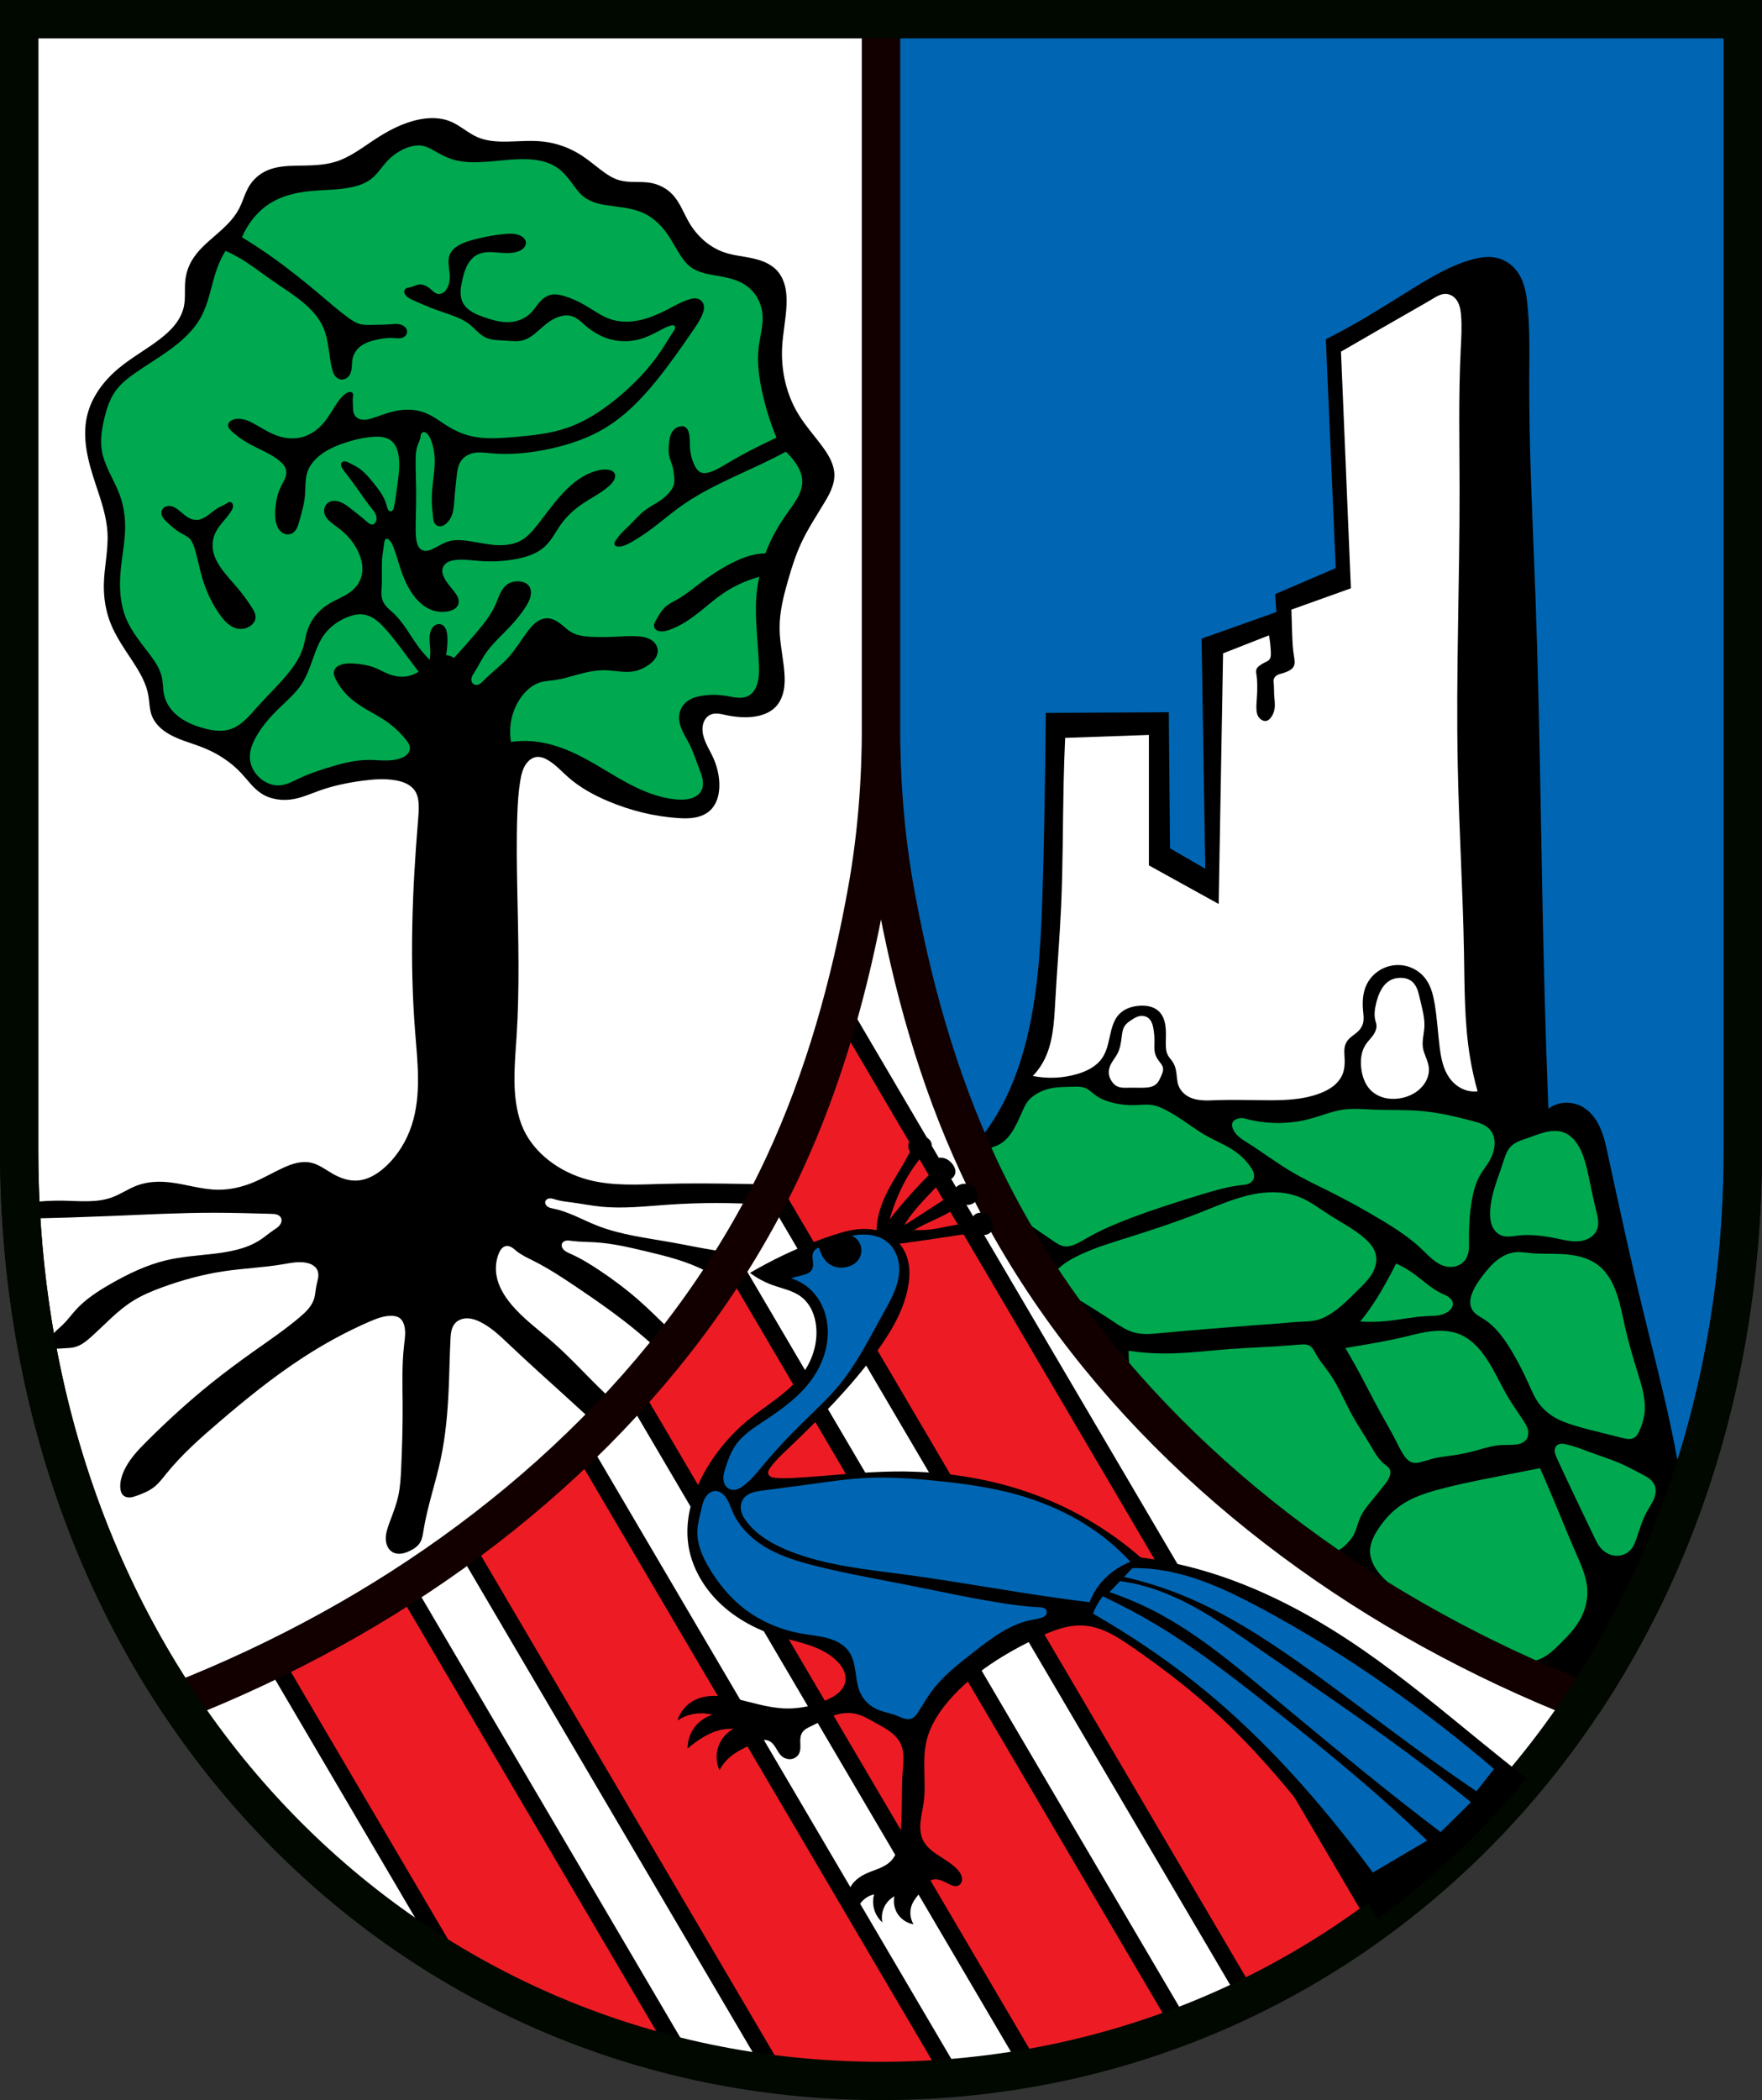 <?xml version="1.0" encoding="UTF-8" standalone="no"?>
<!-- Created with Inkscape (http://www.inkscape.org/) -->

<svg
   xmlns:dc="http://purl.org/dc/elements/1.1/"
   xmlns:cc="http://creativecommons.org/ns#"
   xmlns:rdf="http://www.w3.org/1999/02/22-rdf-syntax-ns#"
   xmlns:svg="http://www.w3.org/2000/svg"
   xmlns="http://www.w3.org/2000/svg"
   xmlns:sodipodi="http://sodipodi.sourceforge.net/DTD/sodipodi-0.dtd"
   xmlns:inkscape="http://www.inkscape.org/namespaces/inkscape"
   width="133.991mm"
   height="159.617mm"
   viewBox="0 0 133.991 159.617"
   version="1.1"
   id="svg865"
   inkscape:version="0.92.5 (2060ec1f9f, 2020-04-08)"
   sodipodi:docname="DEU Puderbach COA.svg">
  <rect x="0" y="0" width="133.991" height="159.617" fill="#333333" stroke="none"/>
  <defs
     id="defs859">
    <inkscape:path-effect
       effect="spiro"
       id="path-effect3501"
       is_visible="true" />
    <inkscape:path-effect
       effect="spiro"
       id="path-effect3496"
       is_visible="true" />
    <inkscape:path-effect
       effect="spiro"
       id="path-effect3491"
       is_visible="true" />
    <inkscape:path-effect
       effect="spiro"
       id="path-effect3486"
       is_visible="true" />
    <inkscape:path-effect
       effect="spiro"
       id="path-effect3481"
       is_visible="true" />
    <inkscape:path-effect
       effect="spiro"
       id="path-effect3477"
       is_visible="true" />
    <inkscape:path-effect
       effect="spiro"
       id="path-effect3422"
       is_visible="true" />
    <inkscape:path-effect
       effect="spiro"
       id="path-effect3418"
       is_visible="true" />
    <inkscape:path-effect
       effect="spiro"
       id="path-effect3414"
       is_visible="true" />
    <inkscape:path-effect
       effect="spiro"
       id="path-effect3410"
       is_visible="true" />
    <inkscape:path-effect
       effect="spiro"
       id="path-effect3406"
       is_visible="true" />
    <inkscape:path-effect
       effect="spiro"
       id="path-effect1619"
       is_visible="true" />
    <inkscape:path-effect
       effect="spiro"
       id="path-effect1614"
       is_visible="true" />
    <inkscape:path-effect
       effect="spiro"
       id="path-effect1610"
       is_visible="true" />
    <inkscape:path-effect
       effect="spiro"
       id="path-effect1555"
       is_visible="true" />
    <inkscape:path-effect
       effect="spiro"
       id="path-effect1550"
       is_visible="true" />
    <inkscape:path-effect
       effect="spiro"
       id="path-effect1545"
       is_visible="true" />
    <inkscape:path-effect
       effect="spiro"
       id="path-effect1540"
       is_visible="true" />
    <inkscape:path-effect
       effect="spiro"
       id="path-effect1535"
       is_visible="true" />
    <inkscape:path-effect
       effect="spiro"
       id="path-effect1530"
       is_visible="true" />
    <inkscape:path-effect
       effect="spiro"
       id="path-effect1525"
       is_visible="true" />
    <inkscape:path-effect
       effect="spiro"
       id="path-effect1520"
       is_visible="true" />
    <inkscape:path-effect
       effect="spiro"
       id="path-effect1515"
       is_visible="true" />
    <inkscape:path-effect
       effect="spiro"
       id="path-effect1511"
       is_visible="true" />
    <inkscape:path-effect
       effect="spiro"
       id="path-effect1441"
       is_visible="true" />
    <inkscape:path-effect
       effect="spiro"
       id="path-effect1393"
       is_visible="true" />
    <inkscape:path-effect
       effect="spiro"
       id="path-effect1388"
       is_visible="true" />
    <inkscape:path-effect
       effect="spiro"
       id="path-effect1384"
       is_visible="true" />
    <inkscape:path-effect
       effect="spiro"
       id="path-effect1318"
       is_visible="true" />
    <inkscape:path-effect
       effect="spiro"
       id="path-effect1109"
       is_visible="true" />
    <inkscape:path-effect
       effect="spiro"
       id="path-effect3644"
       is_visible="true" />
    <inkscape:path-effect
       effect="spiro"
       id="path-effect3636"
       is_visible="true" />
    <inkscape:path-effect
       effect="spiro"
       id="path-effect3544"
       is_visible="true" />
    <inkscape:path-effect
       effect="spiro"
       id="path-effect3466"
       is_visible="true" />
    <inkscape:path-effect
       effect="spiro"
       id="path-effect3544-2"
       is_visible="true" />
    <inkscape:path-effect
       effect="spiro"
       id="path-effect3644-8"
       is_visible="true" />
    <inkscape:path-effect
       effect="spiro"
       id="path-effect3644-3"
       is_visible="true" />
    <inkscape:path-effect
       effect="spiro"
       id="path-effect3636-0"
       is_visible="true" />
    <inkscape:path-effect
       effect="spiro"
       id="path-effect1727-0-1"
       is_visible="true" />
    <inkscape:path-effect
       effect="spiro"
       id="path-effect1731-8-3"
       is_visible="true" />
    <inkscape:path-effect
       effect="spiro"
       id="path-effect1727-3"
       is_visible="true" />
    <inkscape:path-effect
       effect="spiro"
       id="path-effect1731-7"
       is_visible="true" />
    <inkscape:path-effect
       effect="spiro"
       id="path-effect841-8"
       is_visible="true" />
    <inkscape:path-effect
       effect="skeletal"
       id="path-effect6414"
       is_visible="true"
       lpeversion="1"
       pattern="m 26507.414,27761.564 c 0,-13.157 10.678,-23.835 23.835,-23.835 13.157,0 23.835,10.678 23.835,23.835 0,13.157 -10.678,23.835 -23.835,23.835 -13.157,0 -23.835,-10.678 -23.835,-23.835 z"
       copytype="single_stretched"
       prop_scale="0.08"
       scale_y_rel="false"
       spacing="0"
       normal_offset="0"
       tang_offset="0"
       prop_units="false"
       vertical_pattern="false"
       hide_knot="false"
       fuse_tolerance="0" />
    <inkscape:path-effect
       effect="spiro"
       id="path-effect1318-8"
       is_visible="true" />
  </defs>
  <sodipodi:namedview
     id="base"
     pagecolor="#ffffff"
     bordercolor="#666666"
     borderopacity="1.0"
     inkscape:pageopacity="0.0"
     inkscape:pageshadow="2"
     inkscape:zoom="1.3144915"
     inkscape:cx="253.21095"
     inkscape:cy="301.63757"
     inkscape:document-units="mm"
     inkscape:current-layer="layer1"
     showgrid="false"
     inkscape:window-width="1920"
     inkscape:window-height="1046"
     inkscape:window-x="-11"
     inkscape:window-y="-11"
     inkscape:window-maximized="1"
     fit-margin-top="0"
     fit-margin-left="0"
     fit-margin-right="0"
     fit-margin-bottom="0"
     inkscape:snap-global="false"
     inkscape:snap-midpoints="true"
     inkscape:snap-smooth-nodes="true" />
  <g
     inkscape:label="Ebene 1"
     inkscape:groupmode="layer"
     id="layer1"
     transform="translate(10.764,169.871)">
    <path
       style="opacity:1;fill:#ffffff;fill-opacity:1;fill-rule:evenodd;stroke:none;stroke-width:2.91;stroke-linecap:round;stroke-linejoin:miter;stroke-miterlimit:4;stroke-dasharray:none;stroke-opacity:1;paint-order:fill markers stroke"
       d="m -9.308,-168.416 v 85.912 c 0,41.282 29.231,70.794 65.54,70.794 36.309,0 65.54,-29.511 65.54,-70.794 v -85.912 z"
       id="rect953-7-0"
       inkscape:connector-curvature="0"
       sodipodi:nodetypes="cssscc" />
    <path
       style="opacity:1;fill:#ed1c24;fill-opacity:1;fill-rule:evenodd;stroke:#000000;stroke-width:5;stroke-linecap:round;stroke-linejoin:miter;stroke-miterlimit:4;stroke-dasharray:none;stroke-dashoffset:0;stroke-opacity:1;paint-order:normal"
       d="M 237.857 283.361 L 200.648 305.238 L 358.588 573.857 C 371.576 567.568 383.943 560.12 395.57 551.598 L 237.857 283.361 z M 182.732 315.773 L 145.523 337.652 L 296.256 594.014 C 311.127 591.381 325.535 587.395 339.355 582.152 L 182.732 315.773 z M 127.607 348.186 L 90.398 370.062 L 223.215 595.955 C 233.046 597.15 243.053 597.775 253.211 597.775 C 260.164 597.775 267.043 597.474 273.848 596.91 L 127.607 348.186 z M 72.482 380.598 L 35.273 402.475 L 130.619 564.639 C 150.873 576.595 172.924 585.56 196.268 591.129 L 72.482 380.598 z "
       transform="matrix(0.265,0,0,0.265,-10.764,-169.871)"
       id="rect1202-8" />
    <path
       inkscape:connector-curvature="0"
       style="fill:#ffffff;fill-opacity:1;stroke:none;stroke-width:2.91;stroke-linecap:butt;stroke-linejoin:round;stroke-miterlimit:4;stroke-dasharray:none;stroke-opacity:1"
       d="m -9.308,-168.416 v 85.913 c 0,16.133 4.464,30.468 12.07,41.946 3.978,-1.563 7.856,-3.379 11.6,-5.44 14.656,-8.066 27.412,-20.154 34.473,-35.32 3.087,-6.63 5.055,-13.739 6.345,-20.938 0.738,-4.116 1.052,-8.297 1.052,-12.478 v -53.683 z"
       id="path1107-3-4" />
    <path
       style="fill:#000000;stroke:none;stroke-width:0.624;stroke-linecap:butt;stroke-linejoin:miter;stroke-miterlimit:4;stroke-dasharray:none;stroke-opacity:1"
       d="M 123.549 33.885 C 122.373 33.921 121.196 34.075 120.049 34.316 C 115.431 35.286 111.196 37.583 107.26 40.186 C 103.762 42.499 100.361 45.116 96.359 46.371 C 92.727 47.51 88.845 47.447 85.039 47.523 C 82.189 47.581 79.263 47.74 76.652 48.887 C 74.603 49.787 72.818 51.292 71.621 53.184 C 70.306 55.26 69.726 57.717 68.582 59.893 C 66.983 62.934 64.364 65.295 61.768 67.545 C 59.232 69.742 56.611 71.963 54.955 74.881 C 53.989 76.584 53.382 78.49 53.174 80.438 C 52.905 82.947 53.289 85.518 52.754 87.984 C 52.34 89.892 51.387 91.654 50.172 93.182 C 48.957 94.709 47.484 96.012 45.941 97.207 C 42.115 100.17 37.822 102.505 34.096 105.594 C 29.789 109.164 26.231 113.873 24.977 119.324 C 24.237 122.54 24.32 125.904 24.852 129.16 C 25.383 132.416 26.356 135.583 27.389 138.717 C 28.913 143.344 30.591 148.003 30.848 152.867 C 31.109 157.804 29.89 162.704 29.799 167.646 C 29.73 171.392 30.32 175.164 31.686 178.652 C 33.264 182.684 35.823 186.238 38.184 189.867 C 40.125 192.85 41.981 196.004 42.586 199.512 C 42.912 201.401 42.869 203.372 43.529 205.172 C 44.224 207.066 45.655 208.62 47.303 209.783 C 50.536 212.066 54.525 212.938 58.205 214.396 C 62.338 216.035 66.178 218.482 69.211 221.732 C 71.054 223.707 72.626 225.996 74.871 227.498 C 77.594 229.319 81.085 229.776 84.305 229.176 C 86.839 228.704 89.214 227.628 91.643 226.764 C 95.602 225.354 99.741 224.495 103.906 223.934 C 107.14 223.498 110.444 223.243 113.654 223.83 C 114.707 224.023 115.751 224.308 116.705 224.793 C 117.659 225.278 118.524 225.971 119.105 226.869 C 119.88 228.065 120.104 229.533 120.152 230.957 C 120.204 232.496 120.071 234.034 119.943 235.568 C 118.276 255.543 117.536 275.648 119.104 295.631 C 119.814 304.687 120.966 314.034 118.16 322.674 C 116.689 327.204 114.125 331.405 110.613 334.623 C 109.448 335.691 108.176 336.654 106.768 337.371 C 105.359 338.088 103.808 338.556 102.229 338.607 C 99.833 338.685 97.494 337.81 95.416 336.615 C 93.401 335.457 91.502 333.965 89.23 333.471 C 87.888 333.179 86.482 333.258 85.141 333.557 C 83.799 333.855 82.516 334.367 81.266 334.938 C 78.365 336.262 75.617 337.913 72.67 339.131 C 69.418 340.475 65.915 341.28 62.396 341.227 C 57.83 341.157 53.411 339.663 48.875 339.131 C 45.71 338.76 42.433 338.873 39.441 339.969 C 36.9 340.9 34.649 342.505 32.105 343.428 C 27.731 345.015 22.92 344.461 18.268 344.371 C 15.142 344.311 12.013 344.476 8.91 344.854 L 8.102 349.508 C 15.93 349.341 23.756 349.095 31.58 348.773 C 41.605 348.361 51.631 347.821 61.664 347.83 C 67.046 347.835 72.427 347.998 77.807 348.145 C 78.344 348.159 78.887 348.175 79.4 348.334 C 79.657 348.413 79.904 348.529 80.119 348.689 C 80.334 348.85 80.519 349.057 80.637 349.299 C 80.805 349.644 80.83 350.048 80.746 350.422 C 80.662 350.796 80.473 351.14 80.23 351.438 C 79.746 352.032 79.071 352.432 78.436 352.861 C 77.213 353.687 76.096 354.662 74.871 355.482 C 70.715 358.267 65.588 359.124 60.615 359.676 C 56.3 360.154 51.948 360.457 47.723 361.457 C 42.051 362.8 36.741 365.369 31.686 368.27 C 28.076 370.341 24.524 372.63 21.729 375.713 C 20.481 377.089 19.393 378.614 18.059 379.906 C 16.881 381.047 15.491 382.03 14.705 383.469 C 14.512 383.822 14.357 384.202 14.303 384.602 C 14.248 385.001 14.299 385.423 14.494 385.775 C 14.652 386.061 14.901 386.291 15.184 386.453 C 15.467 386.615 15.785 386.711 16.107 386.76 C 16.753 386.857 17.408 386.769 18.059 386.719 C 19.145 386.635 20.249 386.657 21.309 386.404 C 23.206 385.952 24.783 384.669 26.234 383.365 C 30.148 379.849 33.719 375.877 38.184 373.092 C 40.801 371.459 43.672 370.271 46.57 369.213 C 52.312 367.117 58.237 365.5 64.283 364.602 C 69.887 363.769 75.574 363.556 81.16 362.609 C 83.418 362.227 85.731 361.725 87.973 362.191 C 88.625 362.327 89.266 362.546 89.826 362.906 C 90.386 363.267 90.863 363.777 91.117 364.393 C 91.397 365.068 91.396 365.829 91.283 366.551 C 91.17 367.273 90.951 367.974 90.803 368.689 C 90.529 370.013 90.5 371.392 90.07 372.674 C 89.718 373.725 89.105 374.673 88.383 375.514 C 87.66 376.354 86.828 377.092 85.982 377.809 C 81.865 381.297 77.388 384.333 72.984 387.453 C 68.707 390.483 64.49 393.601 60.406 396.887 C 54.062 401.991 48.045 407.496 42.271 413.238 C 39.547 415.948 36.814 418.804 35.354 422.357 C 34.794 423.719 34.432 425.185 34.516 426.654 C 34.54 427.081 34.603 427.509 34.75 427.91 C 34.897 428.312 35.13 428.688 35.459 428.961 C 35.72 429.178 36.034 429.324 36.363 429.406 C 36.693 429.488 37.037 429.506 37.375 429.479 C 38.051 429.424 38.701 429.195 39.338 428.961 C 41.032 428.339 42.732 427.656 44.158 426.551 C 45.549 425.472 46.616 424.041 47.723 422.672 C 52.125 417.227 57.391 412.55 62.711 407.996 C 70.42 401.397 78.317 394.981 86.82 389.443 C 92.919 385.472 99.324 381.96 106.002 379.066 C 108.008 378.197 110.105 377.372 112.291 377.391 C 112.736 377.394 113.183 377.433 113.613 377.545 C 114.044 377.657 114.46 377.844 114.807 378.123 C 115.39 378.592 115.746 379.292 115.959 380.01 C 116.509 381.866 116.185 383.852 115.959 385.775 C 115.292 391.437 115.509 397.16 115.541 402.861 C 115.575 408.943 115.397 415.024 115.121 421.1 C 115 423.77 114.858 426.455 114.283 429.066 C 113.705 431.691 112.7 434.197 111.768 436.717 C 111.18 438.304 110.612 439.956 110.719 441.645 C 110.764 442.353 110.932 443.058 111.262 443.688 C 111.591 444.317 112.088 444.865 112.711 445.207 C 113.428 445.601 114.279 445.704 115.092 445.609 C 115.904 445.515 116.684 445.232 117.428 444.893 C 118.668 444.326 119.877 443.55 120.572 442.377 C 121.169 441.372 121.331 440.178 121.516 439.023 C 122.625 432.101 124.972 425.439 126.441 418.584 C 127.851 412.008 128.447 405.281 128.748 398.562 C 128.964 393.742 129.028 388.916 129.271 384.098 C 129.312 383.304 129.358 382.506 129.531 381.73 C 129.705 380.955 130.014 380.197 130.529 379.592 C 131.3 378.687 132.488 378.196 133.674 378.123 C 135.129 378.033 136.563 378.521 137.867 379.172 C 140.975 380.722 143.52 383.179 146.043 385.566 C 151.413 390.65 156.915 395.59 162.395 400.555 C 165.785 403.626 169.156 406.719 172.529 409.809 C 174.471 407.829 176.385 405.827 178.27 403.797 C 176.682 402.441 175.124 401.048 173.609 399.611 C 168.571 394.833 163.948 389.619 158.727 385.041 C 154.592 381.417 150.064 378.174 146.566 373.932 C 144.626 371.578 143 368.865 142.479 365.859 C 142.114 363.757 142.312 361.551 143.107 359.57 C 143.311 359.064 143.557 358.567 143.918 358.158 C 144.279 357.75 144.767 357.435 145.309 357.369 C 145.868 357.301 146.431 357.505 146.91 357.801 C 147.39 358.097 147.805 358.483 148.244 358.836 C 149.724 360.024 151.475 360.812 153.17 361.666 C 157.373 363.785 161.319 366.377 165.225 369.004 C 171.409 373.164 177.53 377.437 183.254 382.211 C 185.916 384.431 188.488 386.76 190.965 389.186 C 192.322 387.512 193.657 385.822 194.975 384.119 C 193.48 382.644 191.987 381.166 190.486 379.695 C 188.12 377.377 185.746 375.065 183.254 372.883 C 179.686 369.76 175.882 366.912 171.934 364.287 C 169.285 362.527 166.559 360.86 163.652 359.57 C 163.267 359.399 162.878 359.234 162.514 359.021 C 162.149 358.809 161.809 358.545 161.557 358.207 C 161.378 357.968 161.245 357.691 161.199 357.396 C 161.153 357.102 161.196 356.789 161.346 356.531 C 161.525 356.222 161.845 356.011 162.186 355.902 C 162.79 355.71 163.443 355.818 164.072 355.902 C 166.363 356.209 168.684 356.172 170.99 356.32 C 175.777 356.629 180.474 357.728 185.141 358.836 C 190.982 360.223 196.883 361.655 202.227 364.393 C 203.885 365.242 205.472 366.227 206.988 367.311 C 208.693 364.724 210.352 362.109 211.965 359.463 C 209.724 359.249 207.489 358.975 205.266 358.627 C 201.054 357.967 196.884 357.067 192.688 356.32 C 185.48 355.038 178.115 354.187 171.305 351.5 C 167.181 349.873 163.277 347.578 158.936 346.678 C 158.322 346.551 157.683 346.444 157.164 346.092 C 156.905 345.916 156.681 345.677 156.555 345.391 C 156.429 345.104 156.407 344.767 156.525 344.477 C 156.629 344.224 156.833 344.02 157.074 343.893 C 157.316 343.765 157.592 343.709 157.865 343.707 C 158.412 343.703 158.936 343.899 159.459 344.057 C 161.023 344.529 162.662 344.682 164.281 344.896 C 166.907 345.245 169.509 345.767 172.143 346.049 C 178.616 346.743 185.143 345.978 191.639 345.525 C 201.034 344.871 210.476 344.884 219.871 345.545 C 220.885 343.619 221.874 341.68 222.838 339.727 C 219.566 339.663 216.294 339.603 213.021 339.551 C 205.44 339.43 197.857 339.339 190.277 339.551 C 183.116 339.751 175.824 340.208 168.893 338.396 C 164.674 337.294 160.666 335.352 157.258 332.633 C 154.318 330.288 151.818 327.344 150.236 323.932 C 149.342 322.002 148.748 319.941 148.35 317.852 C 147.056 311.07 147.805 304.093 148.244 297.203 C 149.124 283.39 148.734 269.533 148.453 255.695 C 148.303 248.323 148.185 240.947 148.453 233.578 C 148.571 230.351 148.764 227.119 149.293 223.934 C 149.603 222.067 150.064 220.141 151.283 218.693 C 151.954 217.897 152.873 217.266 153.904 217.121 C 154.469 217.042 155.048 217.111 155.596 217.27 C 156.143 217.429 156.66 217.675 157.154 217.959 C 159.375 219.234 161.104 221.193 163.023 222.887 C 166.399 225.866 170.406 228.057 174.555 229.805 C 180.878 232.468 187.624 234.153 194.469 234.627 C 196.11 234.741 197.771 234.782 199.391 234.49 C 201.01 234.198 202.598 233.551 203.799 232.426 C 204.698 231.583 205.352 230.499 205.77 229.34 C 206.187 228.181 206.374 226.948 206.418 225.717 C 206.528 222.646 205.749 219.581 204.428 216.807 C 203.807 215.503 203.068 214.256 202.494 212.932 C 201.92 211.607 201.51 210.177 201.598 208.736 C 201.645 207.962 201.839 207.189 202.225 206.516 C 202.61 205.842 203.192 205.274 203.902 204.963 C 204.57 204.67 205.322 204.613 206.049 204.676 C 206.776 204.738 207.488 204.913 208.201 205.066 C 210.78 205.621 213.442 205.896 216.062 205.592 C 218.457 205.313 220.884 204.493 222.561 202.762 C 223.801 201.48 224.549 199.778 224.898 198.029 C 225.248 196.28 225.222 194.475 225.076 192.697 C 224.735 188.526 223.746 184.41 223.715 180.225 C 223.681 175.561 224.838 170.977 226.125 166.494 C 227.169 162.858 228.309 159.236 229.898 155.803 C 231.761 151.781 234.217 148.069 236.502 144.271 C 237.259 143.013 238.001 141.739 238.555 140.379 C 239.108 139.019 239.47 137.564 239.438 136.096 C 239.406 134.672 239.003 133.273 238.406 131.98 C 237.81 130.688 237.022 129.494 236.188 128.34 C 233.89 125.161 231.216 122.249 229.164 118.906 C 225.63 113.15 224.085 106.259 224.447 99.514 C 224.666 95.444 225.553 91.429 225.705 87.355 C 225.77 85.625 225.701 83.878 225.299 82.193 C 224.897 80.509 224.15 78.884 222.98 77.607 C 221.135 75.592 218.421 74.61 215.748 74.043 C 213.091 73.48 210.35 73.249 207.781 72.365 C 203.521 70.899 199.986 67.666 197.719 63.771 C 196.161 61.096 195.123 58.06 193.002 55.805 C 191.346 54.044 189.093 52.87 186.713 52.449 C 183.771 51.929 180.68 52.519 177.803 51.717 C 175.786 51.155 174.018 49.945 172.354 48.676 C 170.547 47.299 168.808 45.824 166.902 44.588 C 163.6 42.446 159.808 41.05 155.896 40.605 C 152.561 40.226 149.191 40.531 145.834 40.605 C 142.846 40.671 139.772 40.536 137.029 39.348 C 134.281 38.157 132.04 35.982 129.271 34.84 C 127.465 34.095 125.509 33.825 123.549 33.885 z M 8.91 344.854 L 8.939 344.686 L 8.52 344.896 C 8.649 344.88 8.78 344.869 8.91 344.854 z "
       transform="matrix(0.265,0,0,0.265,-10.764,-169.871)"
       id="path1316-9" />
    <path
       inkscape:connector-curvature="0"
       style="fill:#0066b3;fill-opacity:1;stroke:none;stroke-width:2.91;stroke-linecap:butt;stroke-linejoin:round;stroke-miterlimit:4;stroke-dasharray:none;stroke-opacity:1"
       d="m 121.772,-168.416 v 85.913 c 0,16.133 -4.464,30.468 -12.07,41.946 -3.978,-1.563 -7.856,-3.379 -11.6,-5.44 -14.656,-8.066 -27.412,-20.154 -34.473,-35.32 -3.087,-6.63 -5.055,-13.739 -6.345,-20.938 -0.738,-4.116 -1.052,-8.297 -1.052,-12.478 v -53.683 z"
       id="path1107-3" />
    <path
       style="fill:#000000;stroke:none;stroke-width:1px;stroke-linecap:butt;stroke-linejoin:miter;stroke-opacity:1"
       d="M 426.902 73.701 C 425.185 73.731 423.452 74.104 421.797 74.596 C 416.024 76.309 410.777 79.418 405.652 82.58 C 399.938 86.106 394.286 89.739 388.443 93.047 C 385.819 94.533 383.157 95.953 380.461 97.305 L 383.299 162.945 L 365.912 170.396 L 366.268 175.541 L 344.801 183.17 L 345.865 249.166 L 335.754 243.312 L 335.398 204.281 L 300.094 204.459 C 300.047 209.722 299.988 214.985 299.916 220.248 C 299.761 231.663 299.547 243.077 299.207 254.488 C 298.81 267.805 298.23 281.192 295.48 294.229 C 293.682 302.756 290.935 311.144 286.611 318.711 C 284.404 322.573 281.791 326.202 278.836 329.527 C 279.595 331.257 280.368 332.98 281.166 334.693 C 307.856 392.013 356.065 437.7 411.459 468.186 C 425.606 475.971 440.259 482.833 455.287 488.74 C 455.55 488.343 455.817 487.95 456.078 487.551 C 456.401 487.058 456.721 486.562 457.041 486.066 C 457.67 485.09 458.295 484.11 458.912 483.123 C 459.222 482.629 459.53 482.134 459.836 481.637 C 460.478 480.595 461.112 479.547 461.74 478.494 C 462.008 478.046 462.278 477.599 462.543 477.148 C 463.212 476.013 463.87 474.868 464.523 473.719 C 464.74 473.338 464.959 472.959 465.174 472.576 C 466.013 471.083 466.842 469.579 467.654 468.064 C 467.663 468.049 467.671 468.033 467.68 468.018 C 467.681 468.016 467.682 468.014 467.684 468.012 C 469.398 464.814 471.051 461.568 472.645 458.275 C 472.756 458.045 472.864 457.813 472.975 457.582 C 473.659 456.157 474.333 454.725 474.994 453.283 C 475.099 453.054 475.202 452.822 475.307 452.592 C 475.941 451.199 476.565 449.801 477.178 448.393 C 477.338 448.025 477.494 447.654 477.652 447.285 C 478.217 445.97 478.774 444.649 479.32 443.32 C 479.471 442.952 479.622 442.584 479.771 442.215 C 480.318 440.867 480.856 439.512 481.383 438.15 C 481.521 437.793 481.66 437.435 481.797 437.076 C 482.334 435.672 482.859 434.26 483.375 432.842 C 483.454 432.626 483.533 432.41 483.611 432.193 C 482.328 423.649 480.771 415.145 478.922 406.705 C 476.709 396.603 474.095 386.595 471.648 376.547 C 467.962 361.408 464.657 346.181 461.359 330.953 C 460.815 328.439 460.263 325.904 459.229 323.549 C 458.194 321.194 456.627 319 454.439 317.646 C 452.294 316.319 449.591 315.888 447.166 316.582 C 446.143 316.875 445.176 317.359 444.328 318.002 C 443.909 307.36 443.554 296.715 443.264 286.068 C 442.214 247.574 442.005 209.057 440.602 170.574 C 439.84 149.703 438.727 128.834 438.828 107.949 C 438.862 101.024 439.027 94.078 438.295 87.191 C 437.974 84.167 437.445 81.064 435.812 78.498 C 434.468 76.385 432.371 74.73 429.957 74.064 C 428.958 73.789 427.933 73.683 426.902 73.701 z "
       transform="matrix(0.265,0,0,0.265,-10.764,-169.871)"
       id="path1439-9" />
    <path
       style="fill:#00a94f;fill-opacity:1;stroke:none;stroke-width:1px;stroke-linecap:butt;stroke-linejoin:miter;stroke-opacity:1"
       d="M 308.885 311.664 C 308.588 311.665 308.29 311.673 307.996 311.68 C 305.573 311.737 303.116 311.706 300.771 312.324 C 299.293 312.714 297.88 313.362 296.643 314.26 C 296.075 314.672 295.542 315.139 295.094 315.68 C 294.366 316.558 293.882 317.605 293.418 318.646 C 292.454 320.811 291.539 323.019 290.191 324.969 C 289.192 326.415 287.922 327.73 286.32 328.453 C 285.599 328.779 284.823 328.978 284.127 329.355 C 283.361 329.771 282.715 330.39 281.934 330.775 C 281.207 331.134 280.377 331.267 279.572 331.176 C 280.098 332.351 280.622 333.526 281.166 334.693 C 282.169 336.848 283.212 338.98 284.275 341.102 C 285.429 342.553 286.665 343.936 287.998 345.225 C 292.222 349.306 297.232 352.462 302.062 355.805 C 302.615 356.187 303.167 356.575 303.764 356.885 C 304.36 357.195 305.004 357.427 305.674 357.482 C 306.462 357.547 307.252 357.364 307.996 357.096 C 309.41 356.587 310.693 355.78 311.996 355.031 C 315.855 352.814 319.968 351.071 324.125 349.482 C 330.987 346.86 337.997 344.645 345.027 342.516 C 348.627 341.426 352.256 340.353 355.994 339.936 C 356.673 339.86 357.361 339.805 358.01 339.592 C 358.334 339.485 358.647 339.338 358.924 339.139 C 359.201 338.939 359.442 338.685 359.607 338.387 C 359.77 338.093 359.857 337.76 359.877 337.424 C 359.897 337.088 359.851 336.75 359.76 336.426 C 359.577 335.778 359.219 335.195 358.832 334.645 C 357.638 332.944 356.14 331.461 354.445 330.258 C 351.806 328.385 348.743 327.213 345.93 325.613 C 343.15 324.033 340.627 322.042 337.93 320.324 C 336.76 319.579 335.557 318.884 334.318 318.26 C 333.209 317.7 332.057 317.192 330.834 316.969 C 329.137 316.66 327.397 316.913 325.674 316.969 C 323.593 317.036 321.504 316.812 319.48 316.324 C 317.595 315.87 315.736 315.172 314.189 314.002 C 313.301 313.33 312.507 312.498 311.48 312.066 C 310.666 311.724 309.776 311.662 308.885 311.664 z M 389.854 318.055 C 388.367 318.018 386.883 318.05 385.412 318.26 C 382.227 318.715 379.224 319.99 376.121 320.84 C 369.862 322.555 363.132 322.51 356.896 320.711 C 356.202 320.616 355.482 320.705 354.832 320.969 C 354.427 321.133 354.037 321.375 353.801 321.742 C 353.607 322.043 353.53 322.412 353.545 322.77 C 353.56 323.127 353.661 323.477 353.801 323.807 C 354.186 324.719 354.855 325.488 355.613 326.125 C 356.371 326.762 357.222 327.278 358.059 327.807 C 362.366 330.527 366.44 333.613 370.832 336.193 C 374.382 338.279 378.119 340.024 381.799 341.871 C 386.668 344.316 391.445 346.945 396.121 349.742 C 400.361 352.278 404.547 354.975 408.119 358.387 C 409.176 359.396 410.178 360.466 411.322 361.375 C 412.466 362.284 413.778 363.037 415.217 363.289 C 416.235 363.468 417.302 363.387 418.266 363.014 C 419.229 362.64 420.082 361.969 420.635 361.096 C 421.132 360.31 421.377 359.387 421.48 358.463 C 421.584 357.539 421.553 356.605 421.539 355.676 C 421.483 351.963 421.7 348.242 422.312 344.58 C 422.755 341.936 423.418 339.287 424.764 336.969 C 425.59 335.544 426.66 334.271 427.475 332.84 C 428.262 331.456 428.806 329.914 428.893 328.324 C 428.972 326.865 428.639 325.341 427.732 324.195 C 427.106 323.404 426.239 322.829 425.318 322.416 C 424.398 322.003 423.418 321.74 422.441 321.484 C 417.646 320.23 412.799 319.082 407.861 318.646 C 403.36 318.25 398.829 318.451 394.314 318.26 C 392.83 318.197 391.34 318.092 389.854 318.055 z M 446.004 324.359 C 445.154 324.377 444.299 324.511 443.473 324.711 C 441.753 325.127 440.115 325.815 438.441 326.389 C 437.568 326.688 436.683 326.958 435.838 327.328 C 434.992 327.699 434.179 328.177 433.537 328.84 C 432.362 330.053 431.864 331.748 431.344 333.355 C 429.75 338.273 427.548 343.153 427.604 348.322 C 427.611 349.103 427.673 349.887 427.861 350.645 C 428.065 351.463 428.42 352.249 428.943 352.91 C 429.467 353.571 430.163 354.104 430.957 354.387 C 431.673 354.642 432.45 354.69 433.209 354.648 C 433.968 354.607 434.718 354.477 435.473 354.387 C 437.484 354.146 439.522 354.183 441.537 354.387 C 443.402 354.575 445.251 354.905 447.086 355.289 C 449.471 355.788 451.943 356.379 454.311 355.805 C 455.177 355.595 456.011 355.228 456.717 354.684 C 457.422 354.139 457.996 353.414 458.311 352.58 C 458.628 351.741 458.675 350.818 458.584 349.926 C 458.493 349.033 458.269 348.16 458.053 347.289 C 457.437 344.808 456.887 342.311 456.375 339.807 C 455.76 336.797 455.195 333.756 454.053 330.904 C 453.521 329.576 452.858 328.286 451.947 327.182 C 451.036 326.078 449.862 325.164 448.504 324.711 C 447.698 324.442 446.854 324.342 446.004 324.359 z M 364.873 341.955 C 363.975 341.967 363.078 342.027 362.188 342.129 C 356.072 342.826 350.362 345.409 344.641 347.678 C 337.407 350.547 330 352.955 322.576 355.289 C 317.792 356.793 312.97 358.28 308.514 360.58 C 307.674 361.013 306.847 361.474 306.061 361.998 C 303.945 363.408 302.13 365.269 300.771 367.418 C 303.619 369.123 306.458 370.843 309.287 372.578 C 312.715 374.68 316.13 376.805 319.48 379.029 C 321.315 380.248 323.169 381.516 325.285 382.127 C 327.657 382.812 330.184 382.622 332.641 382.385 C 341.323 381.545 350.013 380.896 358.703 380.191 C 362.708 379.867 366.725 379.673 370.721 379.256 C 373.605 378.955 376.676 379.255 379.348 378.127 C 383.438 376.401 386.613 372.996 389.799 369.869 C 391.185 368.509 392.596 367.142 393.615 365.488 C 394.125 364.662 394.532 363.766 394.76 362.822 C 394.987 361.878 395.032 360.883 394.83 359.934 C 394.627 358.978 394.18 358.085 393.607 357.293 C 393.035 356.501 392.339 355.805 391.605 355.16 C 388.618 352.534 385.016 350.73 381.67 348.58 C 378.76 346.711 375.99 344.55 372.768 343.291 C 370.264 342.313 367.567 341.919 364.873 341.955 z M 435.957 359.113 C 435.581 359.108 435.204 359.121 434.828 359.16 C 433.101 359.34 431.463 360.08 430.055 361.096 C 428.346 362.327 426.96 363.948 425.668 365.611 C 424.313 367.356 423.025 369.199 422.312 371.289 C 422.015 372.16 421.821 373.084 421.926 373.998 C 422.024 374.853 422.388 375.675 422.957 376.32 C 423.694 377.156 424.723 377.664 425.668 378.256 C 429.322 380.544 431.875 384.214 434.055 387.934 C 435.718 390.773 437.227 393.703 438.57 396.707 C 439.42 398.607 440.212 400.551 441.408 402.254 C 442.535 403.858 444.004 405.215 445.666 406.254 C 447.534 407.422 449.625 408.185 451.73 408.834 C 454.622 409.725 457.57 410.415 460.504 411.156 C 462.223 411.591 463.939 412.044 465.666 412.447 C 466.226 412.578 466.79 412.704 467.365 412.717 C 467.94 412.73 468.532 412.623 469.02 412.318 C 469.364 412.103 469.644 411.796 469.871 411.459 C 470.098 411.122 470.274 410.754 470.439 410.383 C 471.102 408.9 471.624 407.346 471.857 405.738 C 472.451 401.65 471.154 397.553 469.924 393.609 C 468.581 389.305 467.3 384.977 466.311 380.578 C 465.397 376.517 464.715 372.35 462.955 368.578 C 461.972 366.471 460.637 364.491 458.826 363.031 C 455.864 360.643 451.918 359.859 448.117 359.676 C 445.194 359.535 442.257 359.703 439.344 359.418 C 438.216 359.308 437.086 359.129 435.957 359.113 z M 400.637 362.387 C 399.611 364.434 398.535 366.455 397.41 368.449 C 396.015 370.924 394.542 373.361 392.895 375.676 C 392.076 376.825 391.216 377.944 390.314 379.029 C 392.807 379.184 395.313 379.141 397.799 378.9 C 401.682 378.524 405.514 377.668 409.41 377.482 C 410.508 377.43 411.613 377.43 412.699 377.262 C 413.786 377.093 414.869 376.743 415.732 376.062 C 416.088 375.782 416.405 375.444 416.621 375.047 C 416.838 374.649 416.95 374.189 416.895 373.74 C 416.85 373.383 416.7 373.044 416.49 372.752 C 416.281 372.46 416.013 372.213 415.719 372.006 C 415.131 371.592 414.449 371.334 413.797 371.031 C 410.739 369.61 408.287 367.179 405.539 365.225 C 403.998 364.128 402.355 363.177 400.637 362.387 z M 413.586 381.68 C 412.924 381.666 412.261 381.689 411.604 381.74 C 408.539 381.98 405.563 382.835 402.572 383.545 C 398.353 384.547 394.073 385.266 389.799 385.998 C 388.551 386.212 387.304 386.426 386.057 386.643 C 387.032 388.26 387.978 389.894 388.895 391.545 C 391.425 396.104 393.727 400.789 396.25 405.352 C 397.675 407.929 399.172 410.467 400.508 413.092 C 401.242 414.534 401.929 416.006 402.83 417.35 C 403.124 417.788 403.441 418.215 403.822 418.58 C 404.203 418.945 404.651 419.249 405.152 419.414 C 405.609 419.564 406.099 419.596 406.578 419.557 C 407.057 419.517 407.526 419.408 407.99 419.285 C 409.201 418.965 410.386 418.546 411.604 418.254 C 413.213 417.868 414.866 417.707 416.506 417.479 C 418.679 417.176 420.836 416.752 422.957 416.189 C 425.35 415.554 427.718 414.739 430.184 414.512 C 431.469 414.393 432.765 414.437 434.055 414.383 C 434.732 414.354 435.413 414.299 436.064 414.111 C 436.716 413.924 437.341 413.595 437.795 413.092 C 438.327 412.502 438.595 411.693 438.57 410.898 C 438.551 410.312 438.384 409.738 438.145 409.203 C 437.905 408.668 437.595 408.168 437.279 407.674 C 435.842 405.421 434.27 403.255 432.893 400.965 C 430.327 396.7 428.44 392.011 425.41 388.062 C 423.778 385.935 421.783 384.017 419.346 382.9 C 417.547 382.076 415.571 381.72 413.586 381.68 z M 373.541 385.609 C 372.421 385.664 371.305 385.774 370.188 385.869 C 364.52 386.35 358.828 386.479 353.156 386.9 C 346.749 387.376 340.357 388.224 333.932 388.191 C 330.564 388.175 327.198 387.914 323.867 387.416 C 323.885 391.999 324.494 396.565 325.604 401.008 C 340.588 417.573 357.496 432.499 375.713 445.615 C 376.961 445.792 378.216 445.901 379.473 445.84 C 381.287 445.752 383.113 445.304 384.637 444.316 C 385.508 443.751 386.265 443.023 386.961 442.252 C 387.434 441.728 387.884 441.179 388.25 440.574 C 389.231 438.952 389.547 437.019 390.314 435.285 C 391.094 433.523 392.323 432.004 393.541 430.512 C 394.798 428.971 396.059 427.434 397.281 425.865 C 397.901 425.07 398.522 424.246 398.83 423.285 C 398.924 422.992 398.988 422.689 398.996 422.381 C 399.004 422.073 398.954 421.76 398.83 421.479 C 398.681 421.141 398.431 420.857 398.154 420.613 C 397.877 420.369 397.571 420.161 397.281 419.932 C 395.586 418.588 394.514 416.631 393.412 414.77 C 391.593 411.697 389.578 408.741 387.863 405.609 C 385.698 401.656 384.009 397.423 381.412 393.738 C 380.167 391.971 378.718 390.34 377.67 388.449 C 377.398 387.959 377.153 387.452 376.834 386.99 C 376.515 386.529 376.113 386.109 375.605 385.869 C 374.972 385.57 374.241 385.575 373.541 385.609 z M 448.078 414.088 C 447.63 414.104 447.175 414.228 446.828 414.512 C 446.558 414.732 446.364 415.041 446.258 415.373 C 446.152 415.705 446.13 416.061 446.166 416.408 C 446.238 417.102 446.535 417.75 446.828 418.383 C 450.33 425.941 453.923 433.456 457.537 440.961 C 457.989 441.9 458.445 442.848 459.084 443.672 C 460.041 444.906 461.421 445.834 462.955 446.123 C 463.834 446.288 464.753 446.243 465.607 445.979 C 466.462 445.714 467.25 445.228 467.859 444.574 C 468.758 443.61 469.237 442.339 469.664 441.092 C 470.548 438.511 471.31 435.864 472.633 433.479 C 473.288 432.297 474.078 431.185 474.598 429.938 C 474.857 429.314 475.048 428.656 475.105 427.982 C 475.163 427.309 475.087 426.618 474.826 425.994 C 474.504 425.217 473.916 424.574 473.248 424.062 C 472.58 423.551 471.829 423.16 471.084 422.77 C 468.834 421.591 466.59 420.393 464.246 419.414 C 462.049 418.496 459.775 417.776 457.537 416.963 C 454.85 415.987 452.199 414.873 449.408 414.254 C 448.971 414.157 448.526 414.072 448.078 414.088 z M 441.924 421.092 C 437.752 421.906 433.58 422.723 429.408 423.543 C 423.919 424.622 418.427 425.707 413.023 427.156 C 409.186 428.186 405.336 429.428 402.057 431.672 C 399.352 433.522 397.114 436.009 395.346 438.768 C 394.147 440.638 393.129 442.739 393.152 444.961 C 393.174 446.965 394.05 448.88 395.217 450.51 C 397.795 454.11 401.699 456.481 405.41 458.896 C 412.352 463.415 418.996 468.431 426.312 472.314 C 428.645 473.552 431.043 474.674 433.537 475.541 C 435.569 476.247 437.736 476.786 439.859 476.443 C 441.393 476.196 442.826 475.497 444.098 474.605 C 445.37 473.714 446.496 472.632 447.602 471.541 C 449.965 469.21 452.302 466.764 453.795 463.799 C 455.054 461.298 455.67 458.463 455.473 455.67 C 455.22 452.096 453.685 448.76 452.246 445.479 C 450.055 440.482 448.03 435.415 445.924 430.383 C 444.622 427.273 443.288 424.175 441.924 421.092 z "
       transform="matrix(0.265,0,0,0.265,-10.764,-169.871)"
       id="path1509-7" />
    <flowRoot
       xml:space="preserve"
       id="flowRoot2783"
       style="font-style:normal;font-weight:normal;font-size:26.667px;line-height:1.25;font-family:sans-serif;letter-spacing:0px;word-spacing:0px;fill:#000000;fill-opacity:1;stroke:none"><flowRegion
         id="flowRegion2785"><rect
           id="rect2787"
           width="4.055"
           height="56.766"
           x="1812.468"
           y="-35.759" /></flowRegion><flowPara
         id="flowPara2789" /></flowRoot>    <path
       inkscape:connector-curvature="0"
       style="fill:none;stroke:#120000;stroke-width:2.91;stroke-linecap:butt;stroke-linejoin:round;stroke-miterlimit:4;stroke-dasharray:none;stroke-opacity:1"
       d="m -9.308,-168.416 v 85.913 c 0,16.133 4.464,30.468 12.07,41.946 3.978,-1.563 7.856,-3.379 11.6,-5.44 14.656,-8.066 27.412,-20.154 34.473,-35.32 3.087,-6.63 5.055,-13.739 6.345,-20.938 0.738,-4.116 1.052,-8.297 1.052,-12.478 v -53.683 z"
       id="path1107" />
    <path
       inkscape:connector-curvature="0"
       style="fill:none;stroke:#120000;stroke-width:2.91;stroke-linecap:butt;stroke-linejoin:round;stroke-miterlimit:4;stroke-dasharray:none;stroke-opacity:1"
       d="m 121.772,-168.416 v 85.913 c 0,16.133 -4.464,30.468 -12.07,41.946 -3.978,-1.563 -7.856,-3.379 -11.6,-5.44 -14.656,-8.066 -27.412,-20.154 -34.473,-35.32 -3.087,-6.63 -5.055,-13.739 -6.345,-20.938 -0.738,-4.116 -1.052,-8.297 -1.052,-12.478 v -53.683 z"
       id="path1107-1" />
    <path
       style="opacity:1;fill:none;fill-opacity:1;fill-rule:evenodd;stroke:#000800;stroke-width:2.91;stroke-linecap:round;stroke-linejoin:miter;stroke-miterlimit:4;stroke-dasharray:none;stroke-opacity:1;paint-order:fill markers stroke"
       d="m -9.308,-168.416 v 85.912 c 0,41.282 29.231,70.794 65.54,70.794 36.309,0 65.54,-29.511 65.54,-70.794 v -85.912 z"
       id="rect953-7"
       inkscape:connector-curvature="0"
       sodipodi:nodetypes="cssscc" />
    <path
       inkscape:connector-curvature="0"
       style="fill:#00a94f;stroke:none;stroke-width:0.565;stroke-linecap:butt;stroke-linejoin:miter;stroke-miterlimit:4;stroke-dasharray:none;stroke-opacity:1;fill-opacity:1"
       d="m 21.018,-158.813 c -0.364,0.004 -0.729,0.111 -1.062,0.265 -0.474,0.218 -0.906,0.528 -1.264,0.908 -0.416,0.441 -0.735,0.978 -1.21,1.353 -0.429,0.339 -0.961,0.526 -1.496,0.641 -1.044,0.225 -2.124,0.196 -3.187,0.302 -1.025,0.103 -2.055,0.34 -2.937,0.872 -0.532,0.321 -1,0.744 -1.389,1.228 -0.343,0.427 -0.625,0.902 -0.837,1.407 0.758,0.461 1.5,0.948 2.225,1.46 1.344,0.948 2.627,1.98 3.881,3.044 0.637,0.541 1.267,1.091 1.94,1.584 0.295,0.216 0.607,0.425 0.962,0.516 0.324,0.083 0.663,0.062 0.997,0.053 0.392,-0.011 0.784,-0.004 1.175,-0.036 0.174,-0.014 0.349,-0.035 0.523,-0.034 0.175,0.002 0.352,0.028 0.509,0.105 0.083,0.04 0.159,0.095 0.22,0.164 0.06,0.07 0.104,0.154 0.119,0.245 0.012,0.074 0.005,0.152 -0.02,0.223 -0.025,0.071 -0.068,0.135 -0.122,0.187 -0.117,0.111 -0.282,0.157 -0.443,0.166 -0.161,0.009 -0.322,-0.015 -0.483,-0.024 -0.406,-0.025 -0.813,0.038 -1.211,0.125 -0.486,0.106 -0.982,0.256 -1.353,0.588 -0.264,0.236 -0.451,0.56 -0.516,0.908 -0.036,0.194 -0.036,0.392 -0.052,0.589 -0.015,0.196 -0.048,0.397 -0.144,0.569 -0.075,0.136 -0.19,0.25 -0.33,0.317 -0.14,0.067 -0.304,0.085 -0.453,0.039 -0.171,-0.053 -0.309,-0.184 -0.402,-0.337 -0.092,-0.153 -0.144,-0.327 -0.186,-0.5 -0.121,-0.497 -0.175,-1.007 -0.25,-1.513 -0.082,-0.56 -0.192,-1.122 -0.427,-1.638 -0.303,-0.666 -0.803,-1.227 -1.353,-1.709 -0.787,-0.689 -1.687,-1.236 -2.546,-1.834 -0.827,-0.576 -1.62,-1.204 -2.492,-1.709 -0.329,-0.19 -0.667,-0.363 -1.014,-0.516 -0.103,0.162 -0.198,0.328 -0.285,0.499 -0.232,0.454 -0.406,0.936 -0.552,1.424 -0.306,1.025 -0.495,2.099 -0.997,3.044 -0.58,1.093 -1.538,1.936 -2.546,2.653 -0.785,0.558 -1.611,1.055 -2.403,1.602 -0.605,0.418 -1.199,0.875 -1.62,1.477 -0.423,0.606 -0.647,1.328 -0.819,2.047 -0.186,0.781 -0.318,1.592 -0.196,2.385 0.19,1.236 0.967,2.294 1.389,3.472 0.281,0.785 0.402,1.623 0.392,2.457 -0.012,1.015 -0.214,2.017 -0.32,3.026 -0.138,1.314 -0.106,2.682 0.409,3.899 0.432,1.02 1.173,1.87 1.833,2.76 0.378,0.509 0.74,1.053 0.872,1.673 0.091,0.427 0.069,0.873 0.16,1.3 0.103,0.478 0.348,0.92 0.676,1.282 0.605,0.665 1.465,1.044 2.332,1.282 0.65,0.178 1.349,0.286 1.994,0.089 0.43,-0.131 0.81,-0.39 1.143,-0.692 0.333,-0.302 0.623,-0.647 0.922,-0.982 0.643,-0.72 1.334,-1.397 1.976,-2.118 0.665,-0.747 1.291,-1.567 1.566,-2.528 0.111,-0.388 0.162,-0.791 0.285,-1.175 0.103,-0.322 0.255,-0.628 0.445,-0.908 0.326,-0.479 0.766,-0.878 1.264,-1.175 0.5,-0.298 1.06,-0.494 1.531,-0.837 0.345,-0.251 0.639,-0.584 0.802,-0.979 0.145,-0.353 0.18,-0.745 0.133,-1.123 -0.047,-0.378 -0.176,-0.743 -0.347,-1.084 -0.248,-0.495 -0.588,-0.943 -0.997,-1.317 -0.274,-0.251 -0.577,-0.468 -0.872,-0.695 -0.127,-0.097 -0.253,-0.197 -0.363,-0.313 -0.11,-0.116 -0.205,-0.249 -0.26,-0.399 -0.057,-0.154 -0.07,-0.325 -0.031,-0.484 0.039,-0.159 0.132,-0.307 0.263,-0.406 0.104,-0.079 0.23,-0.126 0.359,-0.145 0.129,-0.018 0.261,-0.008 0.389,0.02 0.398,0.089 0.73,0.352 1.05,0.605 0.405,0.32 0.813,0.635 1.202,0.974 0.06,0.052 0.119,0.105 0.189,0.143 0.07,0.037 0.152,0.058 0.229,0.04 0.047,-0.011 0.09,-0.035 0.126,-0.066 0.036,-0.032 0.065,-0.07 0.088,-0.112 0.057,-0.102 0.08,-0.222 0.071,-0.338 -0.011,-0.144 -0.07,-0.281 -0.147,-0.404 -0.077,-0.122 -0.171,-0.232 -0.263,-0.344 -0.312,-0.381 -0.59,-0.789 -0.872,-1.193 -0.299,-0.428 -0.603,-0.853 -0.926,-1.264 -0.137,-0.174 -0.277,-0.345 -0.392,-0.534 -0.043,-0.071 -0.084,-0.147 -0.097,-0.229 -0.007,-0.041 -0.007,-0.084 0.003,-0.125 0.01,-0.041 0.029,-0.079 0.058,-0.109 0.031,-0.032 0.072,-0.053 0.116,-0.064 0.043,-0.011 0.089,-0.012 0.133,-0.007 0.133,0.015 0.255,0.081 0.374,0.143 0.179,0.093 0.362,0.179 0.534,0.285 0.529,0.324 0.932,0.814 1.318,1.3 0.272,0.342 0.542,0.691 0.73,1.086 0.097,0.203 0.17,0.415 0.227,0.633 0.021,0.08 0.04,0.162 0.085,0.231 0.022,0.035 0.052,0.065 0.087,0.087 0.035,0.021 0.077,0.033 0.118,0.029 0.034,-0.003 0.067,-0.017 0.095,-0.037 0.028,-0.02 0.051,-0.047 0.069,-0.076 0.036,-0.059 0.053,-0.127 0.068,-0.194 0.109,-0.485 0.165,-0.98 0.232,-1.473 0.11,-0.816 0.252,-1.643 0.125,-2.457 -0.033,-0.211 -0.085,-0.42 -0.173,-0.614 -0.088,-0.194 -0.213,-0.374 -0.379,-0.507 -0.187,-0.15 -0.418,-0.238 -0.654,-0.28 -0.236,-0.042 -0.478,-0.039 -0.717,-0.023 -0.765,0.05 -1.517,0.232 -2.243,0.481 -0.765,0.262 -1.521,0.611 -2.101,1.175 -0.275,0.268 -0.508,0.584 -0.641,0.944 -0.218,0.585 -0.16,1.23 -0.213,1.852 -0.059,0.685 -0.254,1.35 -0.445,2.011 -0.047,0.162 -0.094,0.326 -0.17,0.477 -0.076,0.151 -0.184,0.291 -0.329,0.378 -0.098,0.059 -0.21,0.092 -0.325,0.098 -0.114,0.006 -0.229,-0.016 -0.334,-0.062 -0.157,-0.069 -0.289,-0.19 -0.385,-0.331 -0.096,-0.142 -0.16,-0.304 -0.203,-0.47 -0.099,-0.382 -0.093,-0.783 -0.054,-1.175 0.055,-0.559 0.177,-1.117 0.427,-1.62 0.094,-0.188 0.205,-0.368 0.288,-0.561 0.082,-0.193 0.135,-0.406 0.104,-0.614 -0.023,-0.156 -0.094,-0.302 -0.187,-0.429 -0.093,-0.127 -0.208,-0.236 -0.33,-0.336 -0.319,-0.264 -0.682,-0.47 -1.051,-0.659 -0.475,-0.243 -0.964,-0.459 -1.424,-0.73 -0.414,-0.244 -0.802,-0.531 -1.157,-0.855 -0.075,-0.068 -0.149,-0.139 -0.203,-0.226 -0.053,-0.086 -0.084,-0.191 -0.064,-0.29 0.011,-0.056 0.037,-0.107 0.071,-0.152 0.035,-0.045 0.078,-0.082 0.124,-0.115 0.198,-0.139 0.453,-0.179 0.695,-0.161 0.48,0.035 0.919,0.275 1.335,0.517 0.501,0.291 1,0.597 1.549,0.783 0.6,0.203 1.258,0.256 1.869,0.089 0.653,-0.178 1.224,-0.6 1.656,-1.122 0.425,-0.514 0.723,-1.121 1.121,-1.656 0.172,-0.231 0.368,-0.453 0.623,-0.587 0.049,-0.026 0.101,-0.049 0.156,-0.06 0.055,-0.011 0.112,-0.012 0.165,0.007 0.053,0.018 0.1,0.057 0.125,0.107 0.021,0.043 0.025,0.093 0.022,0.142 -0.004,0.048 -0.015,0.095 -0.022,0.143 -0.025,0.165 -0.006,0.332 0,0.499 0.006,0.16 -0.001,0.321 0.017,0.48 0.018,0.159 0.063,0.319 0.161,0.446 0.072,0.093 0.171,0.165 0.279,0.212 0.108,0.047 0.226,0.07 0.344,0.074 0.236,0.009 0.469,-0.055 0.694,-0.126 0.494,-0.156 0.976,-0.351 1.477,-0.481 0.806,-0.208 1.677,-0.236 2.457,0.053 0.672,0.249 1.237,0.716 1.852,1.086 0.51,0.307 1.06,0.55 1.638,0.694 1.071,0.266 2.194,0.183 3.294,0.089 1.371,-0.116 2.757,-0.249 4.059,-0.695 1.381,-0.473 2.624,-1.286 3.756,-2.208 1.327,-1.08 2.529,-2.328 3.472,-3.756 0.31,-0.47 0.591,-0.959 0.908,-1.424 0.035,-0.051 0.07,-0.102 0.088,-0.161 0.009,-0.029 0.014,-0.06 0.012,-0.091 -0.002,-0.031 -0.012,-0.061 -0.029,-0.086 -0.016,-0.024 -0.04,-0.043 -0.066,-0.056 -0.026,-0.013 -0.054,-0.02 -0.083,-0.022 -0.058,-0.005 -0.116,0.009 -0.172,0.025 -0.192,0.055 -0.374,0.141 -0.552,0.231 -0.476,0.241 -0.94,0.512 -1.442,0.695 -0.816,0.297 -1.724,0.348 -2.564,0.125 -0.683,-0.182 -1.312,-0.54 -1.852,-0.997 -0.179,-0.152 -0.35,-0.315 -0.536,-0.458 -0.187,-0.143 -0.393,-0.266 -0.621,-0.326 -0.297,-0.078 -0.616,-0.041 -0.908,0.053 -0.351,0.113 -0.67,0.308 -0.961,0.534 -0.389,0.303 -0.732,0.665 -1.139,0.944 -0.202,0.138 -0.422,0.256 -0.658,0.32 -0.443,0.12 -0.913,0.047 -1.371,0.018 -0.482,-0.031 -0.984,-0.015 -1.424,-0.213 -0.251,-0.113 -0.468,-0.29 -0.67,-0.477 -0.202,-0.187 -0.394,-0.386 -0.611,-0.556 -0.45,-0.35 -0.993,-0.557 -1.531,-0.748 -0.511,-0.181 -1.027,-0.351 -1.531,-0.552 -0.378,-0.15 -0.749,-0.317 -1.121,-0.481 -0.121,-0.053 -0.243,-0.106 -0.357,-0.174 -0.114,-0.067 -0.221,-0.15 -0.302,-0.254 -0.045,-0.058 -0.083,-0.123 -0.099,-0.195 -0.016,-0.072 -0.009,-0.151 0.028,-0.214 0.022,-0.037 0.054,-0.068 0.09,-0.091 0.036,-0.024 0.077,-0.04 0.118,-0.052 0.083,-0.025 0.17,-0.032 0.254,-0.052 0.201,-0.048 0.383,-0.163 0.588,-0.196 0.179,-0.029 0.365,0.01 0.53,0.086 0.165,0.075 0.312,0.186 0.449,0.306 0.077,0.068 0.152,0.138 0.236,0.198 0.084,0.059 0.178,0.108 0.28,0.122 0.134,0.019 0.273,-0.021 0.386,-0.095 0.113,-0.074 0.202,-0.181 0.272,-0.297 0.206,-0.342 0.246,-0.76 0.214,-1.157 -0.02,-0.245 -0.065,-0.489 -0.08,-0.734 -0.015,-0.246 2.65e-4,-0.499 0.098,-0.726 0.14,-0.326 0.435,-0.562 0.748,-0.73 0.4,-0.214 0.842,-0.337 1.282,-0.445 0.703,-0.172 1.416,-0.308 2.136,-0.374 0.403,-0.036 0.826,-0.047 1.193,0.125 0.109,0.051 0.211,0.118 0.29,0.209 0.079,0.09 0.133,0.205 0.137,0.325 0.005,0.136 -0.055,0.269 -0.142,0.374 -0.147,0.176 -0.366,0.279 -0.588,0.338 -0.473,0.126 -0.972,0.076 -1.46,0.036 -0.253,-0.021 -0.508,-0.04 -0.761,-0.023 -0.254,0.016 -0.508,0.069 -0.734,0.183 -0.35,0.177 -0.615,0.493 -0.793,0.843 -0.178,0.349 -0.278,0.733 -0.364,1.116 -0.061,0.271 -0.117,0.546 -0.127,0.824 -0.01,0.278 0.028,0.562 0.145,0.814 0.145,0.312 0.404,0.559 0.696,0.741 0.292,0.182 0.617,0.303 0.942,0.416 0.638,0.222 1.303,0.42 1.976,0.374 0.596,-0.04 1.186,-0.283 1.602,-0.712 0.238,-0.246 0.415,-0.544 0.641,-0.801 0.224,-0.255 0.507,-0.471 0.837,-0.552 0.345,-0.084 0.709,-0.013 1.05,0.089 0.561,0.168 1.097,0.416 1.602,0.712 0.632,0.37 1.228,0.819 1.922,1.05 0.575,0.191 1.197,0.223 1.798,0.143 0.916,-0.123 1.779,-0.498 2.599,-0.926 0.517,-0.269 1.027,-0.563 1.584,-0.73 0.11,-0.033 0.222,-0.061 0.336,-0.071 0.114,-0.01 0.232,-0.002 0.34,0.036 0.193,0.068 0.349,0.232 0.41,0.427 0.038,0.122 0.04,0.254 0.02,0.38 -0.02,0.127 -0.061,0.249 -0.109,0.367 -0.181,0.447 -0.457,0.849 -0.73,1.246 -0.896,1.302 -1.797,2.602 -2.795,3.828 -1.133,1.392 -2.408,2.699 -3.952,3.614 -1.217,0.721 -2.573,1.182 -3.952,1.496 -1.533,0.348 -3.116,0.519 -4.682,0.374 -0.482,-0.045 -0.978,-0.118 -1.442,0.018 -0.329,0.096 -0.63,0.301 -0.819,0.588 -0.222,0.338 -0.276,0.755 -0.32,1.157 -0.069,0.616 -0.13,1.233 -0.178,1.852 -0.032,0.412 -0.06,0.834 -0.232,1.21 -0.085,0.187 -0.205,0.359 -0.356,0.499 -0.071,0.066 -0.149,0.125 -0.236,0.167 -0.087,0.042 -0.183,0.067 -0.28,0.064 -0.103,-0.004 -0.206,-0.041 -0.285,-0.107 -0.089,-0.075 -0.146,-0.183 -0.178,-0.296 -0.032,-0.112 -0.042,-0.229 -0.053,-0.345 -0.034,-0.356 -0.076,-0.711 -0.089,-1.068 -0.018,-0.523 0.029,-1.047 0.089,-1.567 0.071,-0.615 0.159,-1.233 0.125,-1.851 -0.023,-0.424 -0.105,-0.847 -0.249,-1.246 -0.079,-0.218 -0.181,-0.436 -0.356,-0.588 -0.039,-0.034 -0.083,-0.065 -0.132,-0.083 -0.049,-0.018 -0.104,-0.023 -0.153,-0.006 -0.039,0.013 -0.073,0.04 -0.099,0.072 -0.026,0.033 -0.044,0.071 -0.056,0.111 -0.024,0.079 -0.027,0.163 -0.041,0.244 -0.036,0.206 -0.143,0.391 -0.214,0.588 -0.119,0.328 -0.136,0.683 -0.142,1.032 -0.014,0.825 0.029,1.649 0.036,2.474 0.007,0.95 -0.036,1.899 -0.036,2.848 -1.3e-5,0.34 0.006,0.685 0.089,1.015 0.026,0.103 0.059,0.205 0.111,0.298 0.051,0.093 0.121,0.178 0.21,0.236 0.143,0.095 0.327,0.115 0.497,0.088 0.17,-0.028 0.329,-0.099 0.483,-0.177 0.392,-0.198 0.768,-0.442 1.193,-0.552 0.393,-0.102 0.807,-0.084 1.21,-0.036 0.692,0.083 1.372,0.25 2.066,0.32 0.741,0.075 1.523,0.029 2.171,-0.338 0.496,-0.281 0.875,-0.727 1.228,-1.175 0.596,-0.756 1.153,-1.546 1.798,-2.261 0.651,-0.721 1.409,-1.375 2.314,-1.727 0.374,-0.145 0.775,-0.238 1.175,-0.213 0.116,0.007 0.232,0.025 0.338,0.071 0.106,0.047 0.201,0.126 0.249,0.232 0.03,0.067 0.041,0.141 0.036,0.214 -0.005,0.073 -0.026,0.145 -0.054,0.212 -0.091,0.22 -0.264,0.396 -0.445,0.552 -0.594,0.512 -1.308,0.861 -1.958,1.3 -0.609,0.411 -1.166,0.905 -1.602,1.496 -0.438,0.593 -0.755,1.284 -1.3,1.78 -0.573,0.522 -1.34,0.776 -2.101,0.926 -0.936,0.184 -1.897,0.233 -2.848,0.16 -0.617,-0.047 -1.237,-0.145 -1.851,-0.071 -0.239,0.029 -0.483,0.087 -0.676,0.231 -0.136,0.101 -0.243,0.246 -0.285,0.41 -0.031,0.119 -0.028,0.246 -0.003,0.366 0.025,0.121 0.072,0.236 0.128,0.346 0.196,0.387 0.499,0.707 0.765,1.05 0.107,0.139 0.21,0.284 0.274,0.447 0.064,0.163 0.086,0.349 0.029,0.515 -0.053,0.154 -0.17,0.281 -0.309,0.367 -0.138,0.086 -0.297,0.135 -0.457,0.166 -0.408,0.08 -0.837,0.05 -1.228,-0.089 -0.65,-0.23 -1.166,-0.744 -1.549,-1.317 -0.355,-0.531 -0.614,-1.122 -0.819,-1.727 -0.197,-0.579 -0.346,-1.175 -0.569,-1.745 -0.086,-0.219 -0.189,-0.442 -0.374,-0.588 -0.021,-0.016 -0.042,-0.032 -0.066,-0.042 -0.024,-0.01 -0.051,-0.015 -0.076,-0.011 -0.035,0.005 -0.065,0.027 -0.089,0.053 -0.041,0.044 -0.065,0.101 -0.08,0.16 -0.015,0.058 -0.02,0.119 -0.027,0.179 -0.032,0.292 -0.09,0.581 -0.125,0.872 -0.089,0.755 -0.014,1.519 -0.053,2.278 -0.01,0.204 -0.029,0.408 -0.025,0.612 0.005,0.204 0.034,0.411 0.114,0.598 0.083,0.195 0.219,0.363 0.368,0.513 0.15,0.15 0.314,0.285 0.468,0.43 0.785,0.741 1.27,1.738 1.922,2.599 0.244,0.322 0.512,0.626 0.802,0.908 0.037,-0.265 0.049,-0.534 0.036,-0.801 -0.012,-0.24 -0.046,-0.478 -0.052,-0.718 -0.007,-0.24 0.015,-0.484 0.105,-0.706 0.059,-0.144 0.149,-0.278 0.273,-0.371 0.125,-0.093 0.286,-0.14 0.439,-0.11 0.089,0.018 0.171,0.061 0.24,0.119 0.069,0.059 0.124,0.132 0.165,0.212 0.083,0.16 0.113,0.343 0.129,0.522 0.022,0.254 0.018,0.511 0,0.766 -0.017,0.245 -0.047,0.488 -0.089,0.73 0.084,0.011 0.168,0.029 0.249,0.053 0.125,0.038 0.245,0.092 0.356,0.16 0.551,-0.601 1.091,-1.213 1.62,-1.833 0.603,-0.708 1.2,-1.441 1.567,-2.296 0.111,-0.259 0.2,-0.528 0.323,-0.781 0.124,-0.253 0.286,-0.495 0.513,-0.661 0.292,-0.214 0.675,-0.286 1.032,-0.232 0.123,0.018 0.244,0.051 0.355,0.106 0.111,0.055 0.212,0.132 0.286,0.232 0.067,0.09 0.11,0.197 0.132,0.306 0.022,0.11 0.023,0.224 0.01,0.335 -0.042,0.363 -0.227,0.692 -0.427,0.997 -0.311,0.474 -0.666,0.918 -1.05,1.335 -0.708,0.768 -1.52,1.452 -2.083,2.332 -0.255,0.399 -0.455,0.831 -0.712,1.228 -0.057,0.088 -0.117,0.175 -0.165,0.269 -0.047,0.094 -0.082,0.196 -0.084,0.301 -0.002,0.081 0.016,0.162 0.055,0.232 0.04,0.07 0.102,0.129 0.176,0.16 0.064,0.027 0.135,0.033 0.204,0.023 0.069,-0.01 0.134,-0.036 0.194,-0.071 0.12,-0.07 0.217,-0.173 0.314,-0.272 0.597,-0.609 1.297,-1.113 1.869,-1.745 0.556,-0.613 0.978,-1.334 1.477,-1.994 0.183,-0.242 0.379,-0.479 0.621,-0.664 0.242,-0.184 0.535,-0.314 0.839,-0.316 0.201,-0.001 0.399,0.053 0.581,0.138 0.182,0.085 0.348,0.2 0.505,0.325 0.269,0.213 0.518,0.458 0.819,0.623 0.435,0.239 0.946,0.295 1.442,0.32 0.587,0.031 1.176,0.026 1.763,0 0.599,-0.027 1.199,-0.076 1.798,-0.036 0.382,0.026 0.777,0.095 1.086,0.32 0.118,0.086 0.22,0.194 0.295,0.318 0.075,0.125 0.123,0.267 0.132,0.412 0.015,0.234 -0.069,0.467 -0.204,0.659 -0.134,0.192 -0.316,0.346 -0.508,0.48 -0.317,0.219 -0.673,0.387 -1.051,0.463 -0.321,0.064 -0.653,0.061 -0.979,0.036 -0.41,-0.032 -0.817,-0.097 -1.228,-0.107 -0.735,-0.018 -1.463,0.142 -2.172,0.338 -0.525,0.145 -1.046,0.312 -1.584,0.392 -0.429,0.064 -0.871,0.073 -1.282,0.213 -0.444,0.152 -0.827,0.451 -1.139,0.801 -0.643,0.721 -1.008,1.671 -1.068,2.635 -0.022,0.357 -0.004,0.716 0.054,1.068 0.536,-0.079 1.08,-0.097 1.62,-0.053 1.192,0.096 2.343,0.491 3.418,1.014 1.367,0.665 2.623,1.538 3.97,2.243 1.082,0.567 2.239,1.029 3.454,1.157 0.411,0.043 0.833,0.047 1.228,-0.071 0.297,-0.088 0.583,-0.254 0.748,-0.516 0.161,-0.256 0.189,-0.579 0.143,-0.878 -0.046,-0.299 -0.16,-0.583 -0.268,-0.867 -0.242,-0.64 -0.453,-1.295 -0.765,-1.905 -0.164,-0.321 -0.356,-0.627 -0.507,-0.954 -0.152,-0.327 -0.265,-0.68 -0.258,-1.04 0.007,-0.387 0.158,-0.772 0.427,-1.051 0.182,-0.189 0.414,-0.327 0.659,-0.422 0.245,-0.095 0.505,-0.148 0.765,-0.183 0.596,-0.08 1.205,-0.065 1.798,0.036 0.268,0.045 0.534,0.109 0.806,0.129 0.271,0.02 0.554,-0.006 0.796,-0.129 0.185,-0.094 0.341,-0.242 0.458,-0.413 0.117,-0.171 0.198,-0.366 0.254,-0.566 0.126,-0.455 0.124,-0.934 0.107,-1.406 -0.038,-1.028 -0.142,-2.053 -0.196,-3.08 -0.048,-0.914 -0.055,-1.835 0.071,-2.741 0.04,-0.287 0.094,-0.573 0.16,-0.855 -0.419,0.114 -0.829,0.257 -1.228,0.427 -0.535,0.229 -1.05,0.509 -1.531,0.837 -0.748,0.509 -1.412,1.131 -2.136,1.673 -0.591,0.443 -1.227,0.836 -1.922,1.086 -0.223,0.08 -0.458,0.147 -0.695,0.125 -0.111,-0.01 -0.223,-0.042 -0.315,-0.104 -0.092,-0.063 -0.165,-0.16 -0.183,-0.27 -0.014,-0.081 0.002,-0.165 0.03,-0.242 0.029,-0.077 0.071,-0.149 0.112,-0.22 0.215,-0.374 0.422,-0.767 0.748,-1.051 0.248,-0.216 0.55,-0.355 0.837,-0.516 0.654,-0.367 1.233,-0.85 1.833,-1.3 0.748,-0.56 1.534,-1.073 2.368,-1.496 0.576,-0.292 1.18,-0.543 1.816,-0.658 0.241,-0.044 0.485,-0.068 0.73,-0.071 0.163,-0.445 0.353,-0.879 0.57,-1.3 0.34,-0.659 0.743,-1.284 1.175,-1.887 0.26,-0.363 0.531,-0.721 0.737,-1.118 0.205,-0.397 0.343,-0.84 0.313,-1.286 -0.034,-0.5 -0.275,-0.965 -0.569,-1.371 -0.2,-0.276 -0.427,-0.533 -0.676,-0.765 -0.295,0.158 -0.592,0.313 -0.89,0.463 -1.143,0.574 -2.316,1.088 -3.472,1.638 -1.283,0.611 -2.549,1.27 -3.703,2.101 -0.683,0.492 -1.323,1.041 -1.994,1.549 -0.529,0.401 -1.079,0.776 -1.656,1.104 -0.178,0.101 -0.359,0.198 -0.552,0.267 -0.121,0.043 -0.246,0.075 -0.374,0.089 -0.078,0.008 -0.159,0.009 -0.233,-0.018 -0.037,-0.013 -0.072,-0.033 -0.1,-0.06 -0.028,-0.027 -0.05,-0.062 -0.059,-0.1 -0.013,-0.054 -0.002,-0.111 0.02,-0.161 0.022,-0.051 0.055,-0.096 0.087,-0.141 0.076,-0.107 0.15,-0.217 0.232,-0.32 0.215,-0.274 0.481,-0.504 0.73,-0.748 0.429,-0.42 0.816,-0.89 1.3,-1.246 0.374,-0.276 0.798,-0.477 1.175,-0.748 0.236,-0.169 0.454,-0.365 0.641,-0.587 0.15,-0.178 0.283,-0.379 0.338,-0.606 0.048,-0.197 0.036,-0.403 0.018,-0.605 -0.023,-0.252 -0.056,-0.504 -0.125,-0.748 -0.082,-0.293 -0.214,-0.573 -0.267,-0.872 -0.051,-0.287 -0.029,-0.582 0,-0.872 0.03,-0.302 0.07,-0.615 0.232,-0.872 0.132,-0.211 0.345,-0.373 0.588,-0.427 0.131,-0.029 0.273,-0.027 0.392,0.036 0.084,0.044 0.152,0.116 0.201,0.198 0.049,0.082 0.079,0.173 0.102,0.265 0.076,0.313 0.058,0.639 0.071,0.961 0.022,0.516 0.13,1.032 0.356,1.496 0.057,0.116 0.121,0.23 0.205,0.328 0.084,0.098 0.189,0.181 0.311,0.224 0.094,0.034 0.195,0.043 0.295,0.037 0.099,-0.006 0.197,-0.028 0.293,-0.055 0.479,-0.135 0.908,-0.403 1.335,-0.658 0.755,-0.451 1.529,-0.868 2.314,-1.264 0.488,-0.246 0.981,-0.483 1.478,-0.712 -0.485,-1.172 -0.862,-2.39 -1.122,-3.632 -0.223,-1.065 -0.361,-2.16 -0.232,-3.24 0.103,-0.856 0.373,-1.705 0.285,-2.563 -0.085,-0.825 -0.521,-1.614 -1.193,-2.101 -0.607,-0.44 -1.362,-0.62 -2.101,-0.748 -0.378,-0.066 -0.759,-0.121 -1.13,-0.22 -0.371,-0.099 -0.734,-0.244 -1.041,-0.475 -0.328,-0.246 -0.58,-0.58 -0.802,-0.926 -0.315,-0.491 -0.58,-1.013 -0.908,-1.496 -0.454,-0.667 -1.039,-1.261 -1.762,-1.62 -0.768,-0.381 -1.642,-0.477 -2.492,-0.588 -0.383,-0.05 -0.766,-0.104 -1.137,-0.209 -0.371,-0.105 -0.732,-0.263 -1.035,-0.503 -0.374,-0.297 -0.641,-0.702 -0.926,-1.086 -0.324,-0.437 -0.684,-0.859 -1.139,-1.157 -0.521,-0.342 -1.143,-0.504 -1.763,-0.57 -0.786,-0.084 -1.58,-0.022 -2.367,0.054 -0.746,0.071 -1.494,0.154 -2.243,0.142 -0.492,-0.008 -0.987,-0.058 -1.46,-0.196 -0.424,-0.124 -0.826,-0.316 -1.211,-0.534 -0.36,-0.204 -0.716,-0.434 -1.121,-0.516 -0.12,-0.024 -0.241,-0.035 -0.362,-0.034 z m -14.289,27.098 c 0.044,0.003 0.087,0.022 0.121,0.05 0.034,0.028 0.061,0.065 0.079,0.106 0.038,0.087 0.035,0.186 0.01,0.278 -0.025,0.091 -0.072,0.175 -0.121,0.255 -0.167,0.269 -0.373,0.512 -0.577,0.754 -0.233,0.278 -0.466,0.561 -0.622,0.888 -0.218,0.459 -0.27,0.992 -0.155,1.487 0.095,0.409 0.297,0.785 0.533,1.132 0.426,0.626 0.963,1.168 1.443,1.754 0.336,0.41 0.645,0.843 0.933,1.288 0.085,0.131 0.168,0.263 0.225,0.408 0.057,0.145 0.088,0.304 0.063,0.457 -0.018,0.113 -0.066,0.221 -0.133,0.315 -0.067,0.094 -0.151,0.174 -0.244,0.24 -0.267,0.19 -0.609,0.272 -0.933,0.222 -0.274,-0.042 -0.528,-0.175 -0.745,-0.348 -0.216,-0.173 -0.398,-0.386 -0.565,-0.607 -0.734,-0.97 -1.221,-2.11 -1.532,-3.286 -0.168,-0.635 -0.288,-1.284 -0.488,-1.909 -0.079,-0.248 -0.176,-0.499 -0.355,-0.688 -0.189,-0.199 -0.45,-0.309 -0.688,-0.444 -0.404,-0.229 -0.757,-0.54 -1.088,-0.866 -0.102,-0.1 -0.203,-0.203 -0.277,-0.325 -0.074,-0.122 -0.119,-0.266 -0.1,-0.407 0.013,-0.096 0.055,-0.187 0.118,-0.26 0.063,-0.073 0.146,-0.129 0.237,-0.162 0.159,-0.057 0.337,-0.043 0.497,0.013 0.159,0.056 0.302,0.15 0.436,0.254 0.285,0.222 0.539,0.492 0.866,0.644 0.187,0.086 0.395,0.131 0.599,0.111 0.267,-0.026 0.512,-0.158 0.732,-0.311 0.292,-0.203 0.555,-0.449 0.866,-0.622 0.197,-0.109 0.411,-0.188 0.599,-0.311 0.041,-0.027 0.081,-0.056 0.125,-0.077 0.044,-0.022 0.092,-0.037 0.141,-0.034 z m 9.879,8.536 c -0.38,0.006 -0.76,0.121 -1.109,0.278 -0.613,0.275 -1.171,0.685 -1.576,1.221 -0.417,0.552 -0.658,1.213 -0.888,1.865 -0.233,0.658 -0.464,1.324 -0.843,1.909 -0.473,0.731 -1.152,1.301 -1.776,1.909 -0.666,0.649 -1.283,1.361 -1.732,2.176 -0.274,0.498 -0.487,1.054 -0.444,1.621 0.039,0.519 0.296,1.01 0.666,1.376 0.415,0.411 0.993,0.678 1.576,0.644 0.553,-0.032 1.053,-0.319 1.554,-0.555 0.63,-0.297 1.29,-0.522 1.954,-0.733 1.061,-0.336 2.15,-0.638 3.263,-0.643 0.414,-0.002 0.827,0.037 1.241,0.04 0.414,0.003 0.834,-0.031 1.223,-0.173 0.167,-0.061 0.329,-0.144 0.458,-0.266 0.129,-0.123 0.222,-0.289 0.23,-0.467 0.006,-0.129 -0.032,-0.256 -0.091,-0.371 -0.059,-0.115 -0.138,-0.217 -0.22,-0.317 -0.435,-0.534 -0.943,-1.008 -1.509,-1.398 -0.476,-0.328 -0.99,-0.594 -1.488,-0.888 -0.516,-0.305 -1.018,-0.643 -1.443,-1.066 -0.346,-0.345 -0.639,-0.744 -0.866,-1.177 -0.06,-0.113 -0.115,-0.23 -0.145,-0.354 -0.03,-0.124 -0.033,-0.258 0.012,-0.378 0.04,-0.107 0.115,-0.198 0.206,-0.268 0.091,-0.069 0.196,-0.118 0.304,-0.155 0.396,-0.134 0.827,-0.111 1.243,-0.067 0.407,0.043 0.814,0.106 1.198,0.244 0.427,0.154 0.817,0.398 1.243,0.555 0.333,0.123 0.689,0.192 1.043,0.178 0.417,-0.016 0.828,-0.149 1.177,-0.378 -0.321,-0.42 -0.639,-0.841 -0.954,-1.265 -0.52,-0.697 -1.034,-1.401 -1.621,-2.043 -0.208,-0.228 -0.427,-0.449 -0.676,-0.633 -0.249,-0.183 -0.531,-0.328 -0.834,-0.389 -0.125,-0.025 -0.251,-0.035 -0.378,-0.034 z"
       id="path1382-2" />
    <path
       inkscape:connector-curvature="0"
       style="fill:#ffffff;stroke:none;stroke-width:0.265px;stroke-linecap:butt;stroke-linejoin:miter;stroke-opacity:1"
       d="m 99.088,-147.53 c -0.162,0.009 -0.32,0.059 -0.468,0.127 -0.148,0.068 -0.287,0.153 -0.426,0.237 -0.35,0.21 -0.704,0.412 -1.058,0.614 -1.979,1.13 -3.954,2.265 -5.925,3.408 l 0.754,17.987 -4.525,1.62 c 0.016,0.596 0.036,1.192 0.056,1.787 0.021,0.588 0.043,1.179 0.14,1.76 0.022,0.131 0.047,0.262 0.051,0.395 0.004,0.133 -0.015,0.269 -0.079,0.387 -0.046,0.086 -0.115,0.159 -0.193,0.218 -0.078,0.059 -0.165,0.105 -0.254,0.145 -0.153,0.069 -0.313,0.121 -0.475,0.167 -0.115,0.033 -0.232,0.064 -0.336,0.125 -0.121,0.07 -0.22,0.185 -0.253,0.32 -0.027,0.11 -0.009,0.225 0.002,0.337 0.026,0.269 0.013,0.54 0.028,0.81 0.02,0.373 0.092,0.749 0.028,1.117 -0.04,0.232 -0.135,0.456 -0.279,0.642 -0.046,0.06 -0.098,0.116 -0.158,0.161 -0.06,0.045 -0.131,0.079 -0.205,0.09 -0.1,0.016 -0.204,-0.01 -0.295,-0.055 -0.147,-0.074 -0.266,-0.201 -0.335,-0.35 -0.059,-0.126 -0.084,-0.266 -0.096,-0.405 -0.028,-0.316 0.006,-0.633 0.028,-0.949 0.023,-0.325 0.033,-0.652 0.028,-0.978 -0.004,-0.252 -0.016,-0.505 -0.056,-0.754 -0.012,-0.074 -0.026,-0.149 -0.03,-0.224 -0.004,-0.075 0.002,-0.153 0.03,-0.223 0.023,-0.059 0.061,-0.112 0.105,-0.157 0.044,-0.046 0.095,-0.085 0.146,-0.122 0.115,-0.084 0.235,-0.162 0.363,-0.223 0.065,-0.031 0.131,-0.058 0.194,-0.092 0.063,-0.034 0.123,-0.076 0.168,-0.131 0.076,-0.093 0.104,-0.216 0.112,-0.335 0.006,-0.084 0.004,-0.167 0,-0.251 -0.018,-0.421 -0.065,-0.842 -0.14,-1.257 l -3.491,1.369 -0.335,19.048 -5.307,-2.933 v -9.915 l -6.368,0.224 c -0.049,1.107 -0.086,2.215 -0.112,3.323 -0.073,3.175 -0.052,6.352 -0.196,9.524 -0.109,2.404 -0.314,4.803 -0.446,7.206 -0.088,1.59 -0.163,3.251 -0.95,4.636 -0.207,0.365 -0.461,0.704 -0.754,1.006 1.107,0.223 2.267,0.175 3.352,-0.14 0.373,-0.108 0.739,-0.249 1.073,-0.448 0.334,-0.199 0.635,-0.46 0.854,-0.781 0.213,-0.314 0.342,-0.677 0.438,-1.043 0.096,-0.367 0.162,-0.741 0.26,-1.107 0.115,-0.427 0.282,-0.853 0.587,-1.173 0.196,-0.206 0.442,-0.36 0.706,-0.464 0.264,-0.104 0.547,-0.158 0.83,-0.178 0.263,-0.019 0.53,-0.009 0.787,0.054 0.256,0.064 0.502,0.183 0.693,0.364 0.296,0.28 0.445,0.686 0.503,1.089 0.063,0.434 0.032,0.874 0.028,1.313 -0.003,0.325 0.011,0.665 0.167,0.95 0.099,0.181 0.25,0.329 0.363,0.503 0.131,0.201 0.208,0.434 0.251,0.67 0.07,0.382 0.055,0.783 0.196,1.145 0.141,0.364 0.435,0.659 0.782,0.838 0.308,0.159 0.654,0.23 1,0.256 0.346,0.026 0.693,0.007 1.039,-0.005 1.172,-0.042 2.346,-0.014 3.519,0 1.471,0.018 2.978,0.008 4.357,-0.503 0.367,-0.136 0.724,-0.308 1.035,-0.546 0.311,-0.238 0.574,-0.545 0.725,-0.906 0.153,-0.368 0.184,-0.776 0.167,-1.174 -0.008,-0.198 -0.028,-0.395 -0.025,-0.593 0.003,-0.198 0.029,-0.399 0.109,-0.58 0.065,-0.147 0.164,-0.278 0.28,-0.391 0.18,-0.176 0.398,-0.308 0.587,-0.475 0.182,-0.161 0.339,-0.357 0.419,-0.587 0.061,-0.173 0.076,-0.358 0.072,-0.542 -0.004,-0.183 -0.028,-0.365 -0.044,-0.548 -0.059,-0.664 -0.013,-1.356 0.279,-1.955 0.296,-0.607 0.841,-1.086 1.476,-1.315 0.491,-0.177 1.034,-0.208 1.54,-0.082 0.604,0.15 1.151,0.524 1.508,1.034 0.372,0.53 0.533,1.177 0.642,1.815 0.191,1.118 0.245,2.255 0.391,3.38 0.103,0.793 0.265,1.609 0.726,2.262 0.33,0.468 0.814,0.834 1.368,0.978 0.254,0.066 0.521,0.085 0.782,0.056 -0.246,-0.872 -0.442,-1.759 -0.587,-2.654 -0.418,-2.589 -0.401,-5.226 -0.447,-7.848 -0.084,-4.75 -0.379,-9.495 -0.475,-14.245 -0.142,-7.009 0.15,-14.02 0.14,-21.031 -0.005,-3.52 -0.087,-7.042 0.084,-10.557 0.043,-0.884 0.102,-1.771 0.028,-2.653 -0.021,-0.25 -0.053,-0.502 -0.132,-0.74 -0.079,-0.238 -0.208,-0.465 -0.398,-0.629 -0.199,-0.171 -0.464,-0.266 -0.727,-0.251 z m -3.323,51.978 c -0.302,-0.004 -0.608,0.067 -0.866,0.223 -0.327,0.198 -0.562,0.521 -0.726,0.866 -0.122,0.259 -0.209,0.532 -0.28,0.81 -0.116,0.457 -0.186,0.944 -0.056,1.397 0.019,0.065 0.042,0.129 0.056,0.195 0.03,0.139 0.021,0.286 -0.017,0.423 -0.037,0.138 -0.101,0.267 -0.179,0.387 -0.18,0.278 -0.433,0.505 -0.614,0.782 -0.333,0.51 -0.401,1.154 -0.335,1.76 0.067,0.626 0.281,1.259 0.727,1.704 0.281,0.28 0.643,0.472 1.027,0.571 0.384,0.099 0.788,0.106 1.179,0.044 0.646,-0.102 1.273,-0.402 1.704,-0.894 0.177,-0.202 0.32,-0.435 0.41,-0.688 0.09,-0.253 0.125,-0.526 0.093,-0.792 -0.062,-0.513 -0.369,-0.97 -0.447,-1.481 -0.079,-0.518 0.084,-1.041 0.112,-1.564 0.039,-0.718 -0.174,-1.422 -0.335,-2.122 -0.058,-0.251 -0.11,-0.505 -0.204,-0.745 -0.094,-0.24 -0.234,-0.468 -0.439,-0.624 -0.228,-0.175 -0.522,-0.248 -0.81,-0.251 z m -19.69,2.89 c -0.057,-5.29e-4 -0.113,0.005 -0.168,0.015 -0.235,0.044 -0.443,0.175 -0.642,0.307 -0.188,0.125 -0.378,0.259 -0.503,0.447 -0.156,0.236 -0.19,0.53 -0.224,0.81 -0.054,0.451 -0.123,0.911 -0.335,1.313 -0.158,0.3 -0.392,0.556 -0.531,0.866 -0.094,0.209 -0.142,0.443 -0.112,0.67 0.02,0.147 0.071,0.288 0.14,0.419 0.108,0.208 0.266,0.397 0.475,0.503 0.14,0.071 0.296,0.101 0.452,0.112 0.156,0.011 0.313,0.003 0.469,-5.29e-4 0.382,-0.008 0.764,0.014 1.145,0 0.164,-0.006 0.329,-0.019 0.487,-0.059 0.159,-0.041 0.312,-0.11 0.435,-0.22 0.173,-0.155 0.269,-0.374 0.363,-0.587 0.047,-0.106 0.095,-0.213 0.125,-0.326 0.03,-0.112 0.041,-0.231 0.015,-0.345 -0.022,-0.097 -0.071,-0.186 -0.127,-0.267 -0.056,-0.081 -0.121,-0.156 -0.18,-0.236 -0.144,-0.191 -0.257,-0.408 -0.307,-0.642 -0.053,-0.247 -0.033,-0.502 -0.028,-0.754 0.007,-0.365 -0.016,-0.731 -0.084,-1.089 -0.028,-0.147 -0.063,-0.292 -0.124,-0.428 -0.061,-0.136 -0.148,-0.263 -0.267,-0.353 -0.134,-0.103 -0.304,-0.153 -0.474,-0.155 z"
       id="path1608-5" />
    <path
       inkscape:connector-curvature="0"
       style="fill:#000000;stroke:none;stroke-width:0.265px;stroke-linecap:butt;stroke-linejoin:miter;stroke-opacity:1"
       d="m 59.21,-83.555 c -0.132,-0.008 -0.264,0.01 -0.387,0.057 -0.129,0.05 -0.246,0.133 -0.335,0.239 -0.089,0.106 -0.15,0.236 -0.173,0.373 -0.033,0.193 0.012,0.398 0.122,0.56 -0.157,0.301 -0.32,0.599 -0.49,0.893 -0.533,0.924 -1.13,1.817 -1.54,2.801 -0.197,0.473 -0.35,0.966 -0.438,1.471 -0.046,0.264 -0.072,0.53 -0.081,0.797 -0.266,-0.062 -0.539,-0.096 -0.812,-0.103 -0.858,-0.022 -1.701,0.215 -2.517,0.484 -1.718,0.567 -3.385,1.285 -4.985,2.13 -0.441,0.233 -0.877,0.475 -1.307,0.726 0.515,0.388 1.088,0.699 1.694,0.919 0.759,0.276 1.59,0.423 2.226,0.92 0.336,0.262 0.6,0.612 0.782,0.997 0.183,0.385 0.286,0.805 0.331,1.229 0.126,1.204 -0.236,2.437 -0.919,3.436 -1.077,1.574 -2.837,2.512 -4.308,3.727 -1.16,0.958 -2.157,2.111 -2.952,3.388 -1.115,1.79 -1.84,3.913 -1.549,6.002 0.218,1.561 0.999,3.016 2.081,4.163 1.291,1.368 2.993,2.307 4.792,2.855 0.792,0.241 1.605,0.41 2.387,0.681 0.782,0.271 1.545,0.655 2.114,1.255 0.186,0.196 0.35,0.415 0.46,0.662 0.109,0.247 0.162,0.523 0.121,0.79 -0.051,0.335 -0.246,0.637 -0.496,0.867 -0.25,0.23 -0.552,0.395 -0.86,0.537 -1.012,0.468 -2.129,0.717 -3.243,0.677 -1.334,-0.047 -2.615,-0.497 -3.92,-0.775 -0.492,-0.104 -0.991,-0.185 -1.494,-0.18 -0.503,0.005 -1.011,0.098 -1.459,0.325 -0.619,0.314 -1.101,0.886 -1.306,1.549 0.351,-0.235 0.747,-0.4 1.161,-0.484 0.495,-0.1 1.013,-0.084 1.501,0.049 -0.487,0.146 -0.929,0.435 -1.258,0.823 -0.408,0.481 -0.636,1.112 -0.629,1.743 0.305,-0.265 0.629,-0.507 0.968,-0.726 0.408,-0.263 0.842,-0.492 1.307,-0.629 0.391,-0.116 0.803,-0.165 1.21,-0.145 -0.503,0.271 -0.906,0.726 -1.114,1.258 -0.235,0.602 -0.217,1.299 0.049,1.888 0.207,-0.387 0.487,-0.734 0.823,-1.016 0.488,-0.411 1.078,-0.678 1.646,-0.968 0.205,-0.105 0.41,-0.213 0.632,-0.273 0.222,-0.06 0.467,-0.066 0.675,0.031 0.116,0.054 0.215,0.138 0.3,0.233 0.085,0.095 0.155,0.203 0.221,0.312 0.132,0.218 0.253,0.451 0.448,0.617 0.192,0.164 0.453,0.25 0.704,0.218 0.125,-0.016 0.248,-0.061 0.352,-0.132 0.105,-0.071 0.192,-0.167 0.251,-0.28 0.068,-0.131 0.096,-0.28 0.103,-0.428 0.008,-0.148 -0.003,-0.296 -0.007,-0.443 -0.003,-0.125 -0.001,-0.251 0.019,-0.375 0.02,-0.124 0.059,-0.245 0.126,-0.351 0.082,-0.129 0.202,-0.231 0.331,-0.312 0.13,-0.081 0.27,-0.143 0.408,-0.208 0.677,-0.32 1.325,-0.727 2.055,-0.896 0.384,-0.089 0.787,-0.109 1.174,-0.036 0.592,0.112 1.12,0.432 1.645,0.726 0.366,0.205 0.74,0.401 1.076,0.652 0.336,0.251 0.638,0.563 0.811,0.945 0.142,0.313 0.194,0.661 0.201,1.004 0.007,0.344 -0.03,0.686 -0.055,1.029 -0.124,1.659 0.002,3.333 -0.193,4.985 -0.04,0.341 -0.095,0.683 -0.205,1.009 -0.11,0.326 -0.277,0.636 -0.521,0.878 -0.258,0.256 -0.589,0.426 -0.925,0.563 -0.336,0.137 -0.684,0.247 -1.011,0.405 -0.317,0.153 -0.614,0.353 -0.85,0.614 -0.236,0.261 -0.408,0.586 -0.457,0.934 -0.039,0.275 -2.65e-4,0.56 0.11,0.814 0.11,0.255 0.292,0.478 0.519,0.638 0.055,-0.363 0.227,-0.707 0.484,-0.968 0.236,-0.24 0.542,-0.41 0.871,-0.484 -0.099,0.362 -0.099,0.751 0,1.113 0.107,0.39 0.328,0.747 0.629,1.016 -0.113,-0.539 0.034,-1.126 0.387,-1.549 0.148,-0.177 0.33,-0.326 0.533,-0.436 -0.092,0.424 -0.022,0.882 0.193,1.258 0.262,0.458 0.738,0.787 1.258,0.871 -0.281,-0.459 -0.318,-1.058 -0.097,-1.549 0.153,-0.339 0.415,-0.616 0.629,-0.92 0.128,-0.181 0.24,-0.374 0.383,-0.544 0.143,-0.17 0.322,-0.318 0.536,-0.376 0.232,-0.063 0.481,-0.013 0.705,0.076 0.224,0.089 0.431,0.214 0.651,0.311 0.1,0.044 0.203,0.082 0.311,0.096 0.108,0.014 0.221,0.003 0.318,-0.048 0.065,-0.034 0.12,-0.085 0.161,-0.145 0.041,-0.06 0.068,-0.13 0.083,-0.201 0.028,-0.143 0.004,-0.293 -0.05,-0.428 -0.09,-0.227 -0.256,-0.415 -0.436,-0.581 -0.323,-0.298 -0.695,-0.538 -1.065,-0.775 -0.273,-0.175 -0.547,-0.349 -0.794,-0.559 -0.247,-0.21 -0.467,-0.457 -0.61,-0.748 -0.213,-0.435 -0.239,-0.94 -0.189,-1.422 0.05,-0.482 0.171,-0.954 0.237,-1.434 0.209,-1.523 -0.137,-3.097 0.194,-4.598 0.274,-1.241 0.995,-2.341 1.839,-3.291 1.78,-2.004 4.119,-3.434 6.534,-4.598 1.141,-0.55 2.366,-1.059 3.63,-0.968 0.678,0.049 1.335,0.272 1.945,0.574 0.609,0.303 1.175,0.685 1.734,1.072 2.015,1.395 3.977,2.872 5.808,4.501 2.356,2.095 4.488,4.433 6.485,6.873 1.079,1.319 2.12,2.669 3.097,4.065 1.177,1.682 2.259,3.431 3.242,5.233 4.166,-3.065 7.971,-6.652 11.34,-10.695 -1.171,-0.933 -2.338,-1.869 -3.499,-2.814 -2.934,-2.389 -5.841,-4.82 -8.954,-6.97 -3.763,-2.599 -7.85,-4.789 -12.245,-6.05 -1.522,-0.437 -3.076,-0.76 -4.646,-0.968 -2.045,-1.785 -4.375,-3.245 -6.873,-4.308 -3.728,-1.585 -7.807,-2.275 -11.858,-2.226 -2.522,0.03 -5.032,0.341 -7.55,0.484 -0.5,0.028 -1.003,0.05 -1.501,0 -0.107,-0.011 -0.215,-0.025 -0.313,-0.069 -0.049,-0.022 -0.095,-0.051 -0.133,-0.088 -0.038,-0.037 -0.069,-0.083 -0.086,-0.134 -0.028,-0.083 -0.017,-0.175 0.014,-0.257 0.031,-0.082 0.08,-0.155 0.131,-0.226 0.36,-0.502 0.811,-0.929 1.258,-1.355 2.442,-2.328 4.838,-4.727 6.824,-7.454 1.058,-1.452 2.011,-3.032 2.371,-4.791 0.107,-0.523 0.16,-1.06 0.11,-1.592 -0.05,-0.531 -0.207,-1.058 -0.497,-1.506 -0.074,-0.115 -0.156,-0.224 -0.246,-0.327 0.308,-0.041 0.616,-0.079 0.923,-0.122 1.104,-0.153 2.207,-0.317 3.309,-0.49 0.493,-0.077 0.992,-0.157 1.488,-0.105 0.214,0.022 0.426,0.069 0.64,0.066 0.107,-0.002 0.215,-0.016 0.316,-0.052 0.101,-0.035 0.196,-0.092 0.269,-0.172 0.072,-0.078 0.12,-0.177 0.145,-0.28 0.025,-0.103 0.027,-0.211 0.013,-0.316 -0.041,-0.307 -0.224,-0.594 -0.49,-0.753 -0.146,-0.088 -0.317,-0.137 -0.487,-0.129 -0.17,0.008 -0.339,0.077 -0.458,0.199 -0.077,0.079 -0.132,0.178 -0.161,0.285 -0.029,0.106 -0.032,0.218 -0.032,0.328 -0.41,0.017 -0.82,0.057 -1.226,0.122 -0.806,0.129 -1.6,0.354 -2.415,0.385 -0.242,0.009 -0.484,0.002 -0.726,-0.002 0.137,-0.075 0.273,-0.152 0.411,-0.225 0.95,-0.501 1.977,-0.868 2.854,-1.488 0.132,-0.094 0.261,-0.193 0.385,-0.298 0.213,0.113 0.473,0.132 0.7,0.053 0.13,-0.045 0.249,-0.122 0.34,-0.225 0.091,-0.103 0.152,-0.234 0.168,-0.37 0.019,-0.157 -0.023,-0.319 -0.104,-0.455 -0.081,-0.136 -0.2,-0.248 -0.333,-0.333 -0.227,-0.144 -0.507,-0.213 -0.77,-0.158 -0.181,0.038 -0.35,0.135 -0.475,0.272 -0.125,0.137 -0.205,0.314 -0.225,0.498 -0.534,0.334 -1.065,0.672 -1.593,1.015 -0.616,0.4 -1.229,0.808 -1.856,1.191 -0.077,0.047 -0.156,0.092 -0.234,0.138 0.077,-0.123 0.153,-0.246 0.234,-0.366 0.542,-0.804 1.223,-1.503 1.891,-2.206 0.276,-0.29 0.55,-0.582 0.823,-0.875 0.186,0.071 0.402,0.058 0.578,-0.035 0.092,-0.049 0.173,-0.119 0.234,-0.203 0.061,-0.085 0.102,-0.184 0.116,-0.287 0.016,-0.115 -7.93e-4,-0.234 -0.04,-0.344 -0.039,-0.11 -0.099,-0.211 -0.17,-0.304 -0.16,-0.21 -0.378,-0.38 -0.63,-0.455 -0.182,-0.054 -0.381,-0.058 -0.562,0.002 -0.181,0.059 -0.341,0.183 -0.436,0.348 -0.064,0.112 -0.097,0.242 -0.094,0.371 0.003,0.129 0.042,0.256 0.111,0.365 -0.449,0.444 -0.886,0.9 -1.313,1.365 -0.5,0.546 -0.985,1.107 -1.453,1.681 -0.142,0.174 -0.277,0.353 -0.415,0.529 0.078,-0.272 0.164,-0.542 0.258,-0.809 0.342,-0.978 0.775,-1.927 1.331,-2.801 0.236,-0.371 0.493,-0.727 0.77,-1.068 0.236,-0.085 0.449,-0.231 0.613,-0.42 0.077,-0.089 0.144,-0.189 0.187,-0.3 0.043,-0.11 0.061,-0.231 0.04,-0.348 -0.022,-0.125 -0.087,-0.241 -0.175,-0.332 -0.088,-0.092 -0.198,-0.16 -0.315,-0.21 -0.121,-0.052 -0.252,-0.085 -0.384,-0.092 z"
       id="path3404-4" />
    <path
       inkscape:connector-curvature="0"
       style="fill:#0066b3;stroke:none;stroke-width:0.265px;stroke-linecap:butt;stroke-linejoin:miter;stroke-opacity:1;fill-opacity:1"
       d="m 54.994,-76.04 c -0.326,-0.007 -0.654,0.023 -0.973,0.09 0.361,0.165 0.631,0.515 0.701,0.905 0.054,0.303 -0.01,0.627 -0.181,0.883 -0.187,0.281 -0.491,0.47 -0.814,0.565 -0.251,0.074 -0.519,0.096 -0.778,0.056 -0.259,-0.04 -0.509,-0.144 -0.716,-0.304 -0.267,-0.208 -0.455,-0.503 -0.588,-0.815 -0.053,-0.125 -0.099,-0.254 -0.136,-0.384 -0.116,0.031 -0.224,0.095 -0.307,0.182 -0.083,0.087 -0.142,0.197 -0.168,0.315 -0.041,0.185 -2.65e-4,0.377 0.023,0.566 0.012,0.1 0.019,0.2 0.011,0.3 -0.008,0.1 -0.032,0.199 -0.079,0.288 -0.08,0.149 -0.223,0.257 -0.376,0.327 -0.154,0.071 -0.32,0.108 -0.484,0.148 -0.251,0.061 -0.5,0.129 -0.747,0.204 0.565,0.169 1.09,0.475 1.516,0.883 0.748,0.715 1.174,1.731 1.268,2.761 0.125,1.378 -0.324,2.775 -1.109,3.915 -0.927,1.347 -2.279,2.335 -3.644,3.236 -0.832,0.549 -1.703,1.099 -2.263,1.924 -0.349,0.513 -0.558,1.106 -0.747,1.697 -0.064,0.199 -0.126,0.4 -0.149,0.608 -0.024,0.208 -0.007,0.425 0.082,0.614 0.049,0.106 0.121,0.201 0.21,0.276 0.089,0.075 0.197,0.129 0.311,0.153 0.16,0.034 0.329,0.009 0.482,-0.049 0.153,-0.058 0.292,-0.148 0.424,-0.245 0.59,-0.435 1.048,-1.021 1.516,-1.584 0.922,-1.109 1.913,-2.159 2.942,-3.168 0.991,-0.972 2.021,-1.91 2.896,-2.987 1.324,-1.629 2.26,-3.53 3.281,-5.363 0.322,-0.578 0.654,-1.153 0.893,-1.77 0.239,-0.617 0.381,-1.284 0.306,-1.941 -0.043,-0.373 -0.156,-0.74 -0.343,-1.066 -0.187,-0.326 -0.449,-0.61 -0.766,-0.812 -0.44,-0.281 -0.971,-0.395 -1.493,-0.407 z m 1.445,18.472 c -0.457,-0.002 -0.913,0.007 -1.369,0.031 -1.426,0.074 -2.842,0.285 -4.257,0.48 -1.205,0.166 -2.411,0.32 -3.617,0.48 -0.243,0.032 -0.487,0.065 -0.72,0.14 -0.233,0.074 -0.458,0.192 -0.624,0.373 -0.182,0.198 -0.284,0.467 -0.288,0.736 -0.003,0.212 0.052,0.422 0.141,0.615 0.088,0.193 0.209,0.37 0.34,0.537 0.819,1.048 2.027,1.721 3.264,2.209 2.752,1.084 5.741,1.37 8.673,1.76 3.905,0.52 7.781,1.242 11.681,1.792 0.81,0.114 1.62,0.221 2.432,0.32 0.139,-0.372 0.322,-0.727 0.544,-1.056 0.395,-0.585 0.914,-1.085 1.504,-1.472 0.332,-0.218 0.687,-0.4 1.056,-0.544 -0.527,-0.573 -1.094,-1.108 -1.696,-1.6 -2.031,-1.661 -4.449,-2.818 -6.977,-3.52 -1.953,-0.542 -3.969,-0.817 -5.985,-1.024 -1.364,-0.14 -2.733,-0.249 -4.103,-0.255 z m -12.731,1.023 c -0.207,-0.018 -0.415,0.061 -0.576,0.192 -0.181,0.147 -0.306,0.355 -0.391,0.573 -0.085,0.218 -0.133,0.448 -0.186,0.675 -0.124,0.539 -0.275,1.079 -0.288,1.632 -0.024,1.026 0.425,2.004 0.96,2.88 0.662,1.084 1.475,2.084 2.464,2.88 1.313,1.057 2.915,1.733 4.576,2.016 0.842,0.144 1.717,0.194 2.496,0.544 0.4,0.18 0.771,0.442 1.024,0.8 0.327,0.462 0.433,1.04 0.512,1.6 0.074,0.522 0.135,1.056 0.352,1.536 0.229,0.504 0.629,0.928 1.12,1.184 0.53,0.277 1.141,0.355 1.697,0.576 0.181,0.072 0.358,0.16 0.546,0.21 0.189,0.051 0.395,0.061 0.574,-0.019 0.098,-0.044 0.183,-0.113 0.255,-0.192 0.073,-0.079 0.133,-0.167 0.193,-0.256 0.339,-0.507 0.636,-1.041 0.992,-1.536 0.868,-1.204 2.061,-2.128 3.232,-3.041 1.351,-1.052 2.767,-2.145 4.449,-2.464 0.247,-0.047 0.499,-0.077 0.736,-0.16 0.07,-0.025 0.139,-0.054 0.201,-0.096 0.062,-0.041 0.117,-0.095 0.151,-0.161 0.026,-0.049 0.04,-0.105 0.04,-0.16 2.65e-4,-0.056 -0.013,-0.111 -0.04,-0.16 -0.026,-0.047 -0.065,-0.087 -0.11,-0.117 -0.044,-0.031 -0.094,-0.053 -0.146,-0.068 -0.104,-0.03 -0.213,-0.034 -0.32,-0.039 -0.815,-0.034 -1.626,-0.136 -2.432,-0.256 -2.492,-0.371 -4.953,-0.92 -7.425,-1.408 -2.373,-0.469 -4.759,-0.883 -7.105,-1.472 -1.466,-0.368 -2.941,-0.816 -4.193,-1.664 -0.881,-0.597 -1.642,-1.399 -2.08,-2.368 -0.197,-0.436 -0.334,-0.912 -0.64,-1.281 -0.082,-0.098 -0.175,-0.188 -0.283,-0.256 -0.108,-0.069 -0.23,-0.116 -0.358,-0.128 z m 31.652,5.857 c -0.098,0.094 -0.194,0.19 -0.288,0.288 -0.12,0.125 -0.238,0.253 -0.352,0.384 1.552,0.352 3.073,0.834 4.544,1.44 3.153,1.3 6.046,3.155 8.833,5.121 2.956,2.084 5.815,4.302 8.737,6.433 1.54,1.123 3.098,2.222 4.673,3.296 l 1.344,-1.697 c -2.596,-2.22 -5.299,-4.313 -8.097,-6.272 -3.152,-2.207 -6.426,-4.244 -9.825,-6.049 -2.395,-1.272 -4.9,-2.443 -7.585,-2.816 -0.657,-0.091 -1.32,-0.134 -1.984,-0.128 z m -0.96,0.992 c -0.146,0.163 -0.296,0.323 -0.448,0.48 -0.116,0.119 -0.233,0.236 -0.352,0.352 1.256,0.423 2.478,0.948 3.649,1.568 2.931,1.551 5.512,3.675 8.065,5.792 3.437,2.851 6.861,5.719 10.369,8.481 1.028,0.809 2.063,1.609 3.105,2.4 l 2.304,-2.272 c -1.085,-0.882 -2.184,-1.746 -3.296,-2.593 -4.252,-3.235 -8.697,-6.207 -13.09,-9.249 -2.675,-1.852 -5.403,-3.765 -8.545,-4.609 -0.578,-0.155 -1.167,-0.273 -1.76,-0.352 z m -1.313,1.152 c -0.153,0.204 -0.292,0.418 -0.416,0.64 -0.121,0.217 -0.228,0.441 -0.32,0.672 0.419,0.241 0.835,0.487 1.248,0.736 2.584,1.561 5.066,3.294 7.393,5.217 3.769,3.115 7.117,6.715 10.177,10.529 0.843,1.05 1.664,2.118 2.464,3.201 l 4.128,-2.432 c -1.069,-1.023 -2.158,-2.026 -3.264,-3.009 -2.907,-2.581 -5.938,-5.02 -8.993,-7.425 -2.663,-2.096 -5.353,-4.173 -8.257,-5.921 -1.346,-0.81 -2.736,-1.548 -4.161,-2.209 z"
       id="path3475" />
  </g>
</svg>
